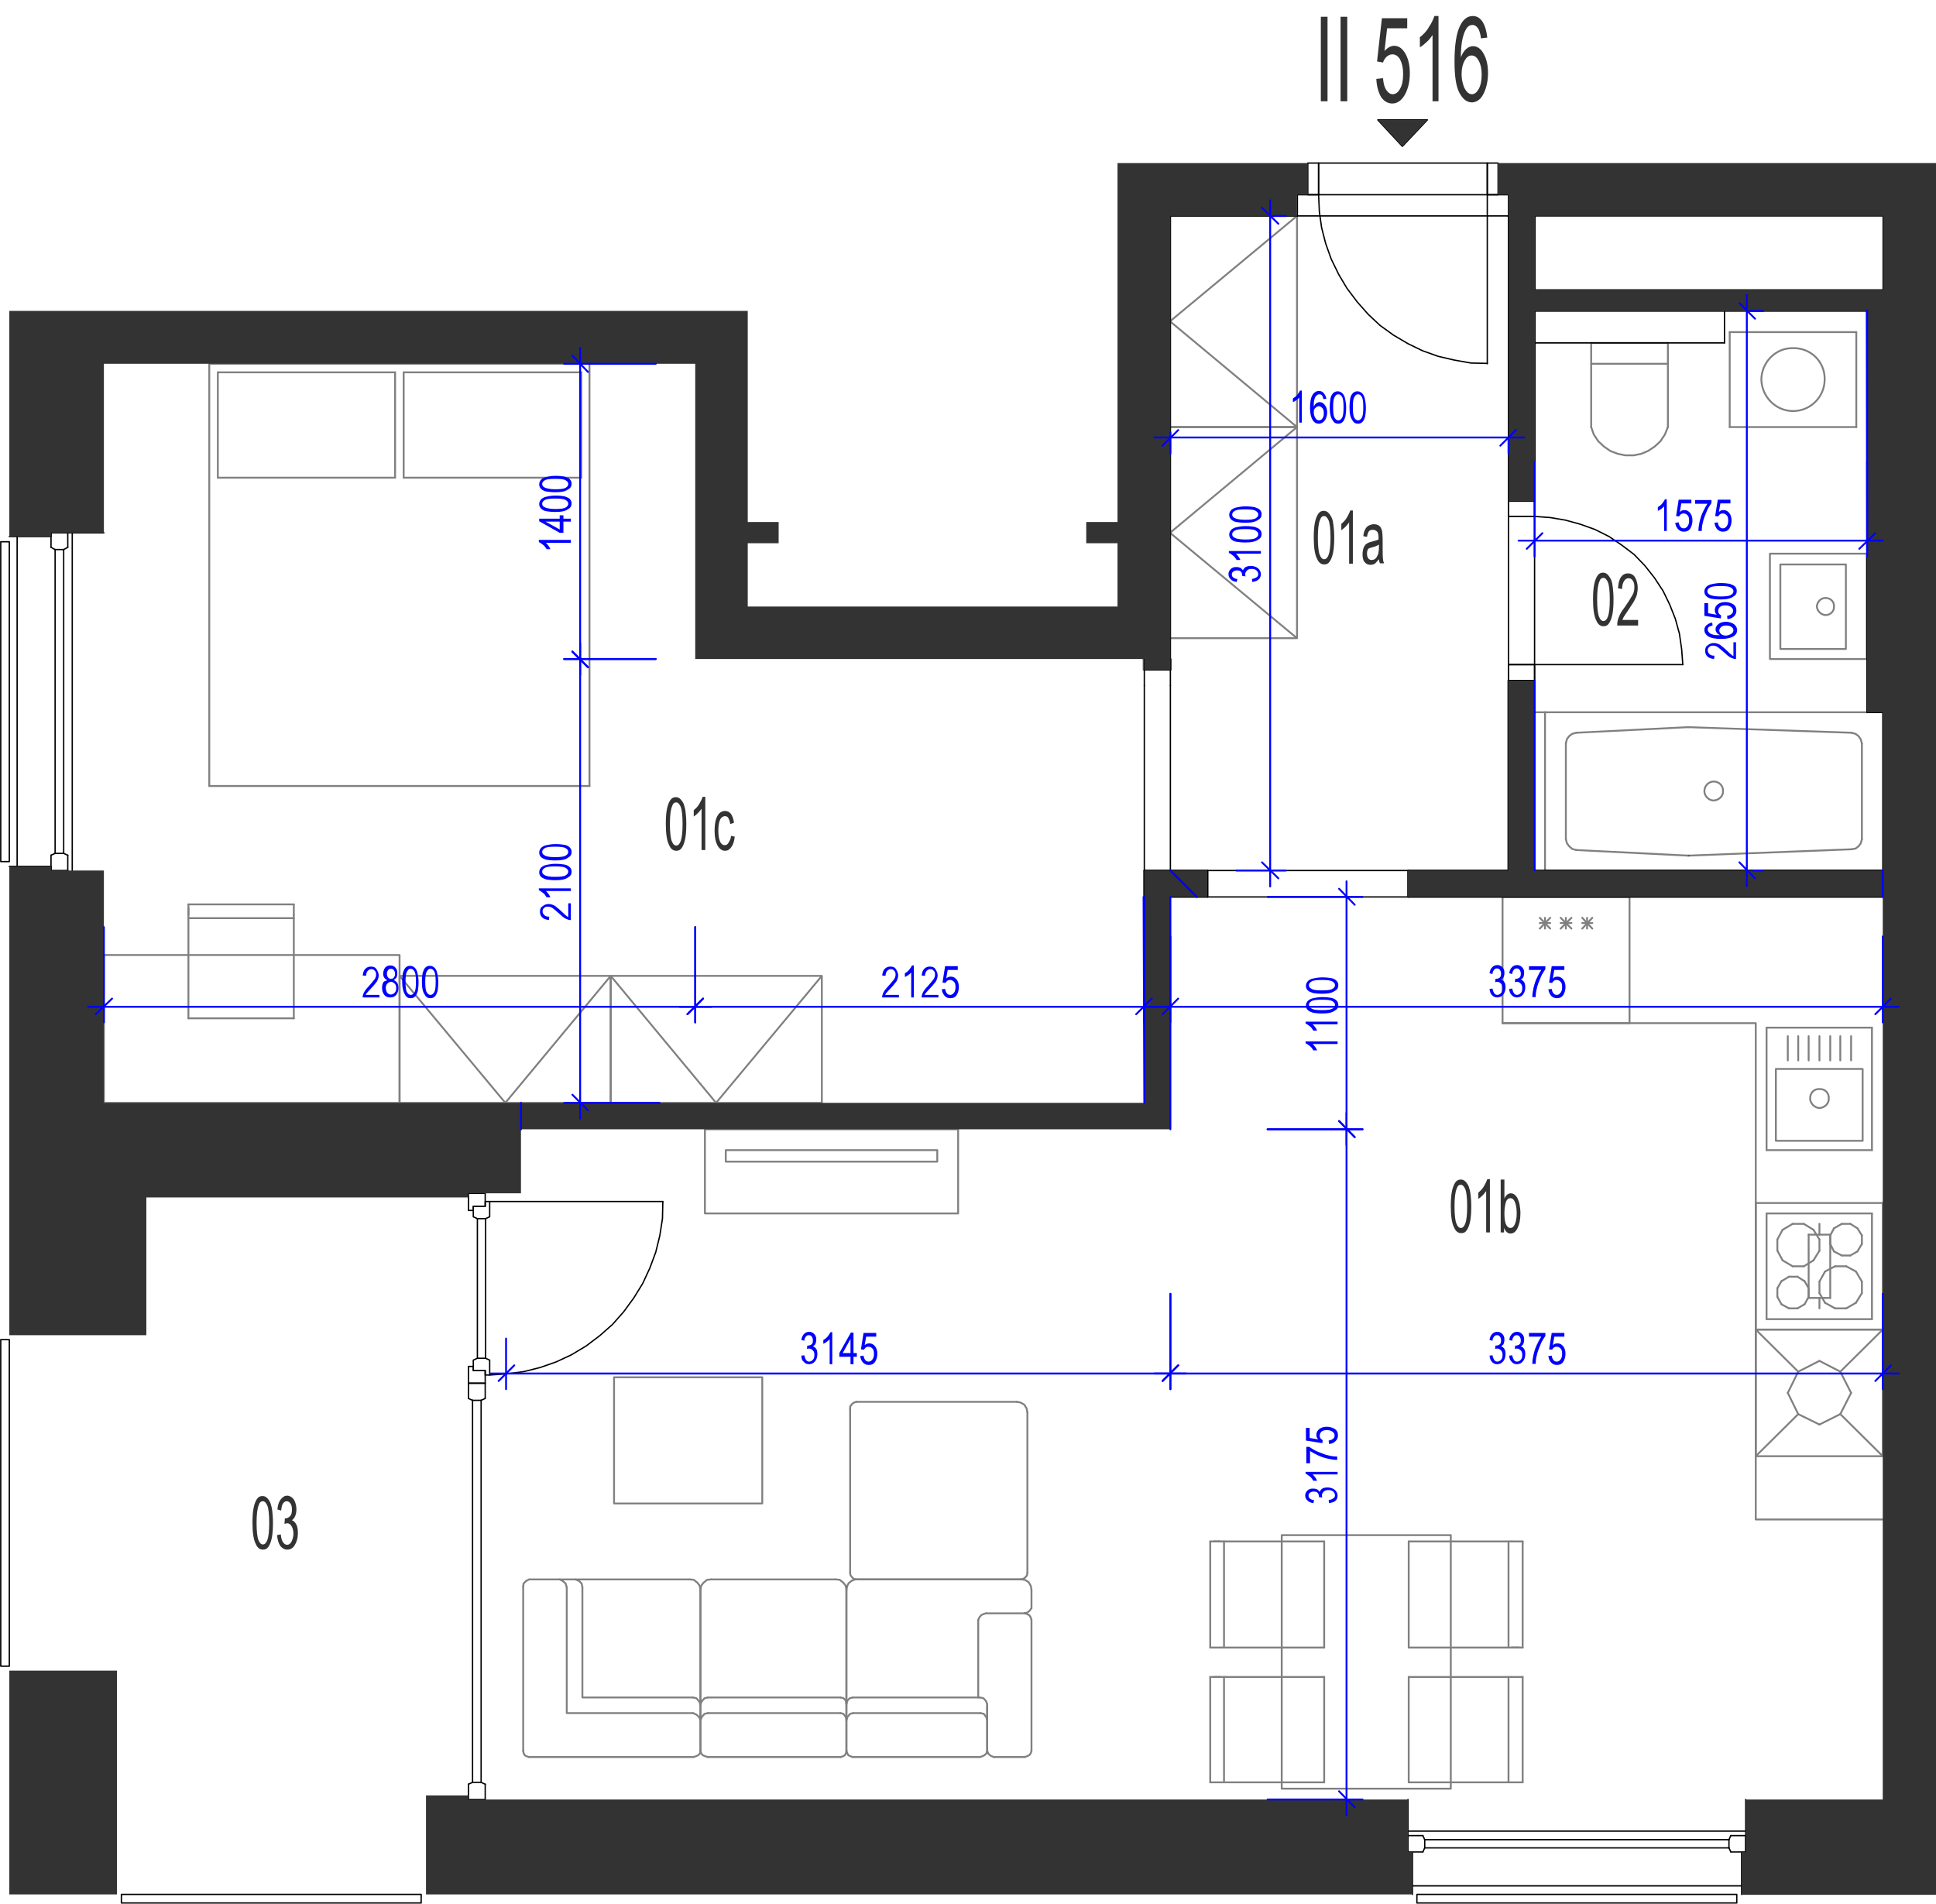 <?xml version="1.0" encoding="utf-8"?>
<!-- Generator: Adobe Illustrator 28.2.0, SVG Export Plug-In . SVG Version: 6.00 Build 0)  -->
<svg version="1.1" xmlns="http://www.w3.org/2000/svg" xmlns:xlink="http://www.w3.org/1999/xlink" x="0px" y="0px"
	 viewBox="0 0 519.9 511.3" style="enable-background:new 0 0 519.9 511.3;" xml:space="preserve">
<style type="text/css">
	.st0{fill:none;stroke:#808080;stroke-width:0.5;stroke-linecap:round;stroke-linejoin:round;stroke-miterlimit:10;}
	.st1{fill:none;stroke:#000000;stroke-width:0.36;stroke-linecap:round;stroke-linejoin:round;stroke-miterlimit:10;}
	.st2{fill-rule:evenodd;clip-rule:evenodd;fill:#333333;}
	.st3{fill:#333333;}
	.st4{fill:none;stroke:#0000FF;stroke-width:0.5;stroke-linecap:round;stroke-linejoin:round;stroke-miterlimit:10;}
	.st5{fill:#0000FF;}
</style>
<g id="vybeveni">
	<polyline class="st0" points="257.3,303.3 257.3,325.9 189.3,325.9 189.3,303.3 257.3,303.3 	"/>
	<polyline class="st0" points="251.7,308.9 251.7,312 194.9,312 194.9,308.9 251.7,308.9 	"/>
	<polyline class="st0" points="164,262.1 220.7,262.1 220.7,296.2 164,296.2 164,262.1 192.3,296.2 220.7,262.1 	"/>
	<polyline class="st0" points="107.3,262.1 164,262.1 164,296.2 107.3,296.2 107.3,262.1 135.7,296.2 164,262.1 	"/>
	<polyline class="st0" points="348.3,171.4 348.3,114.7 314.2,114.7 314.2,171.4 348.3,171.4 314.2,143.1 348.3,114.7 	"/>
	<polyline class="st0" points="348.3,114.7 348.3,58 314.2,58 314.2,114.7 348.3,114.7 314.2,86.3 348.3,58 	"/>
	<polyline class="st0" points="403.5,274.8 471.5,274.8 471.5,408.1 505.6,408.1 	"/>
	<line class="st0" x1="403.5" y1="274.8" x2="437.6" y2="274.8"/>
	<line class="st0" x1="437.6" y1="240.9" x2="403.5" y2="240.9"/>
	<line class="st0" x1="424.9" y1="249.4" x2="427.6" y2="246.5"/>
	<line class="st0" x1="427.6" y1="249.4" x2="424.9" y2="246.5"/>
	<line class="st0" x1="427.6" y1="247.9" x2="424.9" y2="247.9"/>
	<line class="st0" x1="437.6" y1="274.8" x2="437.6" y2="240.9"/>
	<line class="st0" x1="426.2" y1="249.4" x2="426.2" y2="246.5"/>
	<line class="st0" x1="403.5" y1="240.9" x2="403.5" y2="274.8"/>
	<line class="st0" x1="413.5" y1="249.4" x2="416.3" y2="246.5"/>
	<line class="st0" x1="416.3" y1="249.4" x2="413.5" y2="246.5"/>
	<line class="st0" x1="416.3" y1="247.9" x2="413.5" y2="247.9"/>
	<line class="st0" x1="419.1" y1="249.4" x2="422" y2="246.5"/>
	<line class="st0" x1="422" y1="249.4" x2="419.1" y2="246.5"/>
	<line class="st0" x1="422" y1="247.9" x2="419.1" y2="247.9"/>
	<line class="st0" x1="420.5" y1="249.4" x2="420.5" y2="246.5"/>
	<line class="st0" x1="414.9" y1="249.4" x2="414.9" y2="246.5"/>
	<line class="st0" x1="494.2" y1="368.4" x2="497.1" y2="374.1"/>
	<line class="st0" x1="488.6" y1="365.5" x2="494.2" y2="368.4"/>
	<line class="st0" x1="482.9" y1="368.4" x2="488.6" y2="365.5"/>
	<line class="st0" x1="480.1" y1="374.1" x2="482.9" y2="368.4"/>
	<line class="st0" x1="482.9" y1="379.8" x2="480.1" y2="374.1"/>
	<line class="st0" x1="488.6" y1="382.6" x2="482.9" y2="379.8"/>
	<line class="st0" x1="494.2" y1="379.8" x2="488.6" y2="382.6"/>
	<line class="st0" x1="497.1" y1="374.1" x2="494.2" y2="379.8"/>
	<line class="st0" x1="494.2" y1="368.4" x2="505.6" y2="357.1"/>
	<line class="st0" x1="471.5" y1="357.1" x2="482.9" y2="368.4"/>
	<line class="st0" x1="471.5" y1="391.1" x2="482.9" y2="379.8"/>
	<line class="st0" x1="505.6" y1="391.1" x2="494.2" y2="379.8"/>
	<line class="st0" x1="471.5" y1="357.1" x2="471.5" y2="391.1"/>
	<line class="st0" x1="505.6" y1="391.1" x2="471.5" y2="391.1"/>
	<line class="st0" x1="471.5" y1="357.1" x2="505.6" y2="357.1"/>
	<line class="st0" x1="505.6" y1="391.1" x2="505.6" y2="357.1"/>
	<line class="st0" x1="478.7" y1="338.5" x2="481.4" y2="340.1"/>
	<line class="st0" x1="484.4" y1="340.1" x2="487" y2="338.5"/>
	<line class="st0" x1="474.4" y1="325.9" x2="474.4" y2="354.3"/>
	<line class="st0" x1="502.7" y1="354.3" x2="502.7" y2="325.9"/>
	<line class="st0" x1="482.7" y1="351.4" x2="480.4" y2="351.4"/>
	<line class="st0" x1="480.4" y1="342.9" x2="482.7" y2="342.9"/>
	<line class="st0" x1="481.4" y1="340.1" x2="484.4" y2="340.1"/>
	<line class="st0" x1="502.7" y1="354.3" x2="474.4" y2="354.3"/>
	<line class="st0" x1="485.7" y1="348.3" x2="484.6" y2="350.3"/>
	<line class="st0" x1="490.1" y1="349.9" x2="488.6" y2="347.3"/>
	<line class="st0" x1="500" y1="347.3" x2="498.4" y2="349.9"/>
	<line class="st0" x1="492.8" y1="351.4" x2="490.1" y2="349.9"/>
	<line class="st0" x1="498.4" y1="349.9" x2="495.8" y2="351.4"/>
	<line class="st0" x1="495.8" y1="351.4" x2="492.8" y2="351.4"/>
	<line class="st0" x1="484.6" y1="350.3" x2="482.7" y2="351.4"/>
	<line class="st0" x1="498.4" y1="341.5" x2="500" y2="344.2"/>
	<line class="st0" x1="500" y1="344.2" x2="500" y2="347.3"/>
	<line class="st0" x1="484.6" y1="344.1" x2="485.7" y2="346"/>
	<line class="st0" x1="488.6" y1="347.3" x2="488.6" y2="344.2"/>
	<line class="st0" x1="485.7" y1="346" x2="485.7" y2="348.3"/>
	<line class="st0" x1="490.1" y1="341.5" x2="492.8" y2="340.1"/>
	<line class="st0" x1="492.8" y1="340.1" x2="495.8" y2="340.1"/>
	<line class="st0" x1="495.8" y1="340.1" x2="498.4" y2="341.5"/>
	<line class="st0" x1="488.6" y1="344.2" x2="490.1" y2="341.5"/>
	<line class="st0" x1="482.7" y1="342.9" x2="484.6" y2="344.1"/>
	<line class="st0" x1="478.4" y1="350.3" x2="477.3" y2="348.3"/>
	<line class="st0" x1="480.4" y1="351.4" x2="478.4" y2="350.3"/>
	<line class="st0" x1="477.3" y1="346" x2="478.4" y2="344.1"/>
	<line class="st0" x1="477.3" y1="348.3" x2="477.3" y2="346"/>
	<line class="st0" x1="478.4" y1="344.1" x2="480.4" y2="342.9"/>
	<line class="st0" x1="484.4" y1="328.7" x2="481.4" y2="328.7"/>
	<line class="st0" x1="502.7" y1="325.9" x2="474.4" y2="325.9"/>
	<line class="st0" x1="487" y1="330.3" x2="488.6" y2="332.9"/>
	<line class="st0" x1="498.8" y1="329.9" x2="500" y2="331.8"/>
	<line class="st0" x1="491.5" y1="331.8" x2="492.5" y2="329.9"/>
	<line class="st0" x1="500" y1="334.1" x2="498.8" y2="336.1"/>
	<line class="st0" x1="500" y1="334.1" x2="500" y2="331.8"/>
	<line class="st0" x1="488.6" y1="335.9" x2="488.6" y2="332.9"/>
	<line class="st0" x1="492.5" y1="336.1" x2="491.5" y2="334.1"/>
	<line class="st0" x1="494.6" y1="337.2" x2="496.9" y2="337.2"/>
	<line class="st0" x1="496.9" y1="337.2" x2="498.8" y2="336.1"/>
	<line class="st0" x1="492.5" y1="336.1" x2="494.6" y2="337.2"/>
	<line class="st0" x1="488.6" y1="335.9" x2="487" y2="338.5"/>
	<line class="st0" x1="491.5" y1="331.8" x2="491.5" y2="334.1"/>
	<line class="st0" x1="496.9" y1="328.7" x2="494.6" y2="328.7"/>
	<line class="st0" x1="498.8" y1="329.9" x2="496.9" y2="328.7"/>
	<line class="st0" x1="494.6" y1="328.7" x2="492.5" y2="329.9"/>
	<line class="st0" x1="487" y1="330.3" x2="484.4" y2="328.7"/>
	<line class="st0" x1="477.3" y1="332.9" x2="478.7" y2="330.3"/>
	<line class="st0" x1="477.3" y1="332.9" x2="477.3" y2="335.9"/>
	<line class="st0" x1="478.7" y1="338.5" x2="477.3" y2="335.9"/>
	<line class="st0" x1="481.4" y1="328.7" x2="478.7" y2="330.3"/>
	<line class="st0" x1="505.6" y1="233.8" x2="505.6" y2="240.9"/>
	<line class="st0" x1="412" y1="58" x2="404.9" y2="58"/>
	<line class="st0" x1="505.6" y1="77.9" x2="505.6" y2="191.3"/>
	<line class="st0" x1="412" y1="77.9" x2="412" y2="83.5"/>
	<line class="st0" x1="139.9" y1="303.3" x2="139.9" y2="296.2"/>
	<line class="st0" x1="423.3" y1="196.8" x2="453.3" y2="195.3"/>
	<line class="st0" x1="453.3" y1="229.8" x2="423.3" y2="228.3"/>
	<line class="st0" x1="453.5" y1="195.3" x2="453.3" y2="195.3"/>
	<line class="st0" x1="453.3" y1="229.8" x2="453.5" y2="229.8"/>
	<line class="st0" x1="414.9" y1="233.8" x2="414.9" y2="191.3"/>
	<line class="st0" x1="420.5" y1="225.4" x2="420.5" y2="199.6"/>
	<polyline class="st0" points="423.3,196.8 422.2,197.1 421.4,197.7 420.8,198.5 420.5,199.6 	"/>
	<polyline class="st0" points="420.5,225.4 420.8,226.5 421.4,227.3 422.2,228 423.3,228.3 	"/>
	<line class="st0" x1="414.9" y1="191.3" x2="505.6" y2="191.3"/>
	<line class="st0" x1="505.6" y1="233.8" x2="414.9" y2="233.8"/>
	<line class="st0" x1="453.5" y1="195.3" x2="497.2" y2="196.8"/>
	<line class="st0" x1="497.2" y1="228.1" x2="453.5" y2="229.8"/>
	<line class="st0" x1="500" y1="199.7" x2="500" y2="225.4"/>
	<line class="st0" x1="505.6" y1="191.3" x2="505.6" y2="233.8"/>
	<polyline class="st0" points="500,199.7 499.7,198.6 499.1,197.7 498.3,197.1 497.2,196.8 	"/>
	<polyline class="st0" points="497.2,228.1 498.3,227.9 499.1,227.3 499.7,226.5 500,225.4 	"/>
	<path class="st0" d="M457.7,212.5c0,1.3,1.2,2.5,2.5,2.5c1.4-0.1,2.6-1.2,2.5-2.5c0.1-1.5-1.1-2.6-2.5-2.6
		C458.9,209.9,457.7,211,457.7,212.5"/>
	<line class="st0" x1="414.9" y1="191.3" x2="412" y2="191.3"/>
	<polyline class="st0" points="275.9,422.4 275.8,423.1 275.3,423.7 274.7,424.1 274,424.2 	"/>
	<line class="st0" x1="274" y1="424.2" x2="230" y2="424.2"/>
	<polyline class="st0" points="230,424.2 229.3,424.1 228.8,423.6 228.4,423.1 228.3,422.4 	"/>
	<line class="st0" x1="228.3" y1="422.4" x2="228.3" y2="378.5"/>
	<polyline class="st0" points="228.3,378.5 228.3,377.8 228.7,377.2 229.3,376.7 230,376.5 	"/>
	<line class="st0" x1="230" y1="376.5" x2="273.1" y2="376.5"/>
	<polyline class="st0" points="273.1,376.5 274.1,376.7 275.1,377.3 275.7,378.3 275.9,379.3 	"/>
	<line class="st0" x1="275.9" y1="379.3" x2="275.9" y2="422.4"/>
	<polyline class="st0" points="154.5,424.2 155.5,424.6 156.2,425.3 156.4,426.3 	"/>
	<polyline class="st0" points="156.4,426.3 156.4,455.9 186.1,455.9 	"/>
	<polyline class="st0" points="186.1,455.9 187,456.1 187.7,456.9 188.1,457.7 	"/>
	<polyline class="st0" points="188.1,470.2 188,470.9 187.5,471.4 186.9,471.7 186.2,471.9 	"/>
	<line class="st0" x1="186.2" y1="471.9" x2="142.1" y2="471.9"/>
	<polyline class="st0" points="142.1,471.9 141.4,471.7 140.9,471.4 140.6,470.8 140.5,470.2 	"/>
	<line class="st0" x1="140.5" y1="470.2" x2="140.5" y2="426.1"/>
	<polyline class="st0" points="140.5,426.1 140.6,425.3 141.3,424.6 142.1,424.2 	"/>
	<line class="st0" x1="142.1" y1="424.2" x2="185.2" y2="424.2"/>
	<polyline class="st0" points="185.2,424.2 186.3,424.3 187.3,425.1 187.9,425.9 188.1,427 	"/>
	<line class="st0" x1="188.1" y1="427" x2="188.1" y2="470.2"/>
	<polyline class="st0" points="150.3,424.2 151.1,424.6 151.9,425.3 152.2,426.3 	"/>
	<polyline class="st0" points="152.2,426.3 152.2,460.1 186.1,460.1 	"/>
	<polyline class="st0" points="186.1,460.1 187,460.5 187.7,461.1 188.1,462 	"/>
	<polyline class="st0" points="227.3,457.6 227.1,456.7 226.5,456.1 225.7,455.9 	"/>
	<line class="st0" x1="225.7" y1="455.9" x2="190.1" y2="455.9"/>
	<polyline class="st0" points="190.1,455.9 189.2,456.1 188.5,456.9 188.1,457.7 	"/>
	<line class="st0" x1="188.1" y1="457.7" x2="188.1" y2="470.2"/>
	<polyline class="st0" points="188.1,470.2 188.3,470.9 188.7,471.4 189.4,471.7 190.1,471.9 	"/>
	<line class="st0" x1="190.1" y1="471.9" x2="225.7" y2="471.9"/>
	<polyline class="st0" points="225.7,471.9 226.4,471.7 226.9,471.4 227.2,470.8 227.3,470.2 	"/>
	<line class="st0" x1="227.3" y1="470.2" x2="227.3" y2="457.6"/>
	<line class="st0" x1="227.3" y1="457.7" x2="227.3" y2="427"/>
	<polyline class="st0" points="227.3,427 227.1,425.9 226.5,425.1 225.5,424.3 224.5,424.2 	"/>
	<line class="st0" x1="224.5" y1="424.2" x2="191" y2="424.2"/>
	<polyline class="st0" points="191,424.2 189.9,424.3 188.9,425.1 188.3,425.9 188.1,427 	"/>
	<line class="st0" x1="188.1" y1="427" x2="188.1" y2="457.7"/>
	<polyline class="st0" points="227.3,461.9 227.1,461.1 226.5,460.3 225.7,460.1 	"/>
	<line class="st0" x1="225.7" y1="460.1" x2="190.1" y2="460.1"/>
	<polyline class="st0" points="190.1,460.1 189.2,460.3 188.5,461.1 188.1,462 	"/>
	<line class="st0" x1="265.1" y1="458.2" x2="265.1" y2="469.9"/>
	<polyline class="st0" points="227.3,457.6 227.6,456.7 228.2,456.1 229,455.9 	"/>
	<line class="st0" x1="229" y1="455.9" x2="263.1" y2="455.9"/>
	<polyline class="st0" points="263.1,455.9 264.1,456.1 264.8,456.9 265.1,457.7 	"/>
	<line class="st0" x1="265.1" y1="457.7" x2="265.1" y2="470.2"/>
	<polyline class="st0" points="265.1,470.2 264.9,470.9 264.4,471.4 263.8,471.7 263.1,471.9 	"/>
	<line class="st0" x1="263.1" y1="471.9" x2="229" y2="471.9"/>
	<polyline class="st0" points="229,471.9 228.4,471.7 227.8,471.4 227.5,470.8 227.3,470.2 	"/>
	<line class="st0" x1="227.3" y1="470.2" x2="227.3" y2="427.1"/>
	<polyline class="st0" points="227.3,427.1 227.5,426 227.9,425.2 228.8,424.5 229.7,424.2 	"/>
	<line class="st0" x1="229.7" y1="424.2" x2="274.1" y2="424.2"/>
	<polyline class="st0" points="274.1,424.2 275.2,424.3 276.2,424.9 276.8,425.9 277,427 	"/>
	<line class="st0" x1="277" y1="427" x2="277" y2="431.9"/>
	<polyline class="st0" points="277,431.9 276.5,432.6 275.9,433.1 275.1,433.3 	"/>
	<line class="st0" x1="262.7" y1="455.9" x2="262.7" y2="435.1"/>
	<polyline class="st0" points="262.7,435.1 263,434.4 263.5,433.8 264.1,433.5 264.8,433.3 	"/>
	<line class="st0" x1="264.8" y1="433.3" x2="275.1" y2="433.3"/>
	<polyline class="st0" points="275.1,433.3 275.8,433.5 276.4,433.8 276.8,434.4 277,435.1 	"/>
	<line class="st0" x1="277" y1="435.1" x2="277" y2="470.2"/>
	<polyline class="st0" points="277,470.2 276.8,470.9 276.4,471.4 275.8,471.7 275.1,471.9 	"/>
	<line class="st0" x1="275.1" y1="471.9" x2="266.9" y2="471.9"/>
	<polyline class="st0" points="266.9,471.9 266.1,471.6 265.4,471 265.1,470.2 	"/>
	<polyline class="st0" points="265.1,461.9 264.8,461.1 264.2,460.3 263.3,460.1 	"/>
	<line class="st0" x1="263.3" y1="460.1" x2="229.1" y2="460.1"/>
	<polyline class="st0" points="229.1,460.1 228.3,460.3 227.6,461.1 227.3,462 	"/>
	<polyline class="st0" points="204.7,403.8 204.7,369.9 164.9,369.9 164.9,403.8 204.7,403.8 	"/>
	<line class="st0" x1="447.9" y1="92.1" x2="427.3" y2="92.1"/>
	<line class="st0" x1="427.3" y1="92.1" x2="427.3" y2="114.7"/>
	<polyline class="st0" points="427.3,114.7 428,116.7 429.2,118.5 430.7,119.9 432.4,121.1 434.5,121.9 436.5,122.3 438.7,122.3 
		440.7,121.9 442.6,121.1 444.4,119.9 445.9,118.5 447.1,116.7 447.9,114.7 	"/>
	<line class="st0" x1="447.9" y1="114.7" x2="447.9" y2="92.1"/>
	<line class="st0" x1="427.3" y1="97.7" x2="447.9" y2="97.7"/>
	<line class="st0" x1="474.4" y1="308.9" x2="502.7" y2="308.9"/>
	<line class="st0" x1="502.7" y1="308.9" x2="502.7" y2="276"/>
	<line class="st0" x1="502.7" y1="276" x2="474.4" y2="276"/>
	<line class="st0" x1="474.4" y1="276" x2="474.4" y2="308.9"/>
	<path class="st0" d="M486.1,295c0,1.4,1.2,2.5,2.5,2.6c1.5-0.1,2.6-1.3,2.5-2.6c0.1-1.4-1-2.6-2.5-2.5
		C487.2,292.4,486.1,293.5,486.1,295"/>
	<polyline class="st0" points="500.2,306.4 500.2,287.1 476.9,287.1 476.9,306.4 500.2,306.4 	"/>
	<line class="st0" x1="491.5" y1="284.8" x2="491.5" y2="278.3"/>
	<line class="st0" x1="488.6" y1="284.8" x2="488.6" y2="278.3"/>
	<line class="st0" x1="494.2" y1="284.8" x2="494.2" y2="278.3"/>
	<line class="st0" x1="497.1" y1="284.8" x2="497.1" y2="278.3"/>
	<line class="st0" x1="485.7" y1="284.8" x2="485.7" y2="278.3"/>
	<line class="st0" x1="482.9" y1="284.8" x2="482.9" y2="278.3"/>
	<line class="st0" x1="480.1" y1="284.8" x2="480.1" y2="278.3"/>
	<line class="st0" x1="355.6" y1="450.4" x2="355.6" y2="478.7"/>
	<line class="st0" x1="328.7" y1="450.4" x2="328.7" y2="478.7"/>
	<line class="st0" x1="325" y1="478.7" x2="325" y2="450.4"/>
	<line class="st0" x1="355.6" y1="414" x2="328.7" y2="414"/>
	<line class="st0" x1="327.8" y1="442.5" x2="355.6" y2="442.5"/>
	<line class="st0" x1="355.6" y1="450.4" x2="328.7" y2="450.4"/>
	<line class="st0" x1="328.7" y1="450.4" x2="326" y2="450.4"/>
	<line class="st0" x1="325" y1="450.4" x2="327.8" y2="450.4"/>
	<line class="st0" x1="328.7" y1="414" x2="328.7" y2="442.5"/>
	<line class="st0" x1="325" y1="442.5" x2="325" y2="414"/>
	<line class="st0" x1="325" y1="442.5" x2="327.8" y2="442.5"/>
	<line class="st0" x1="328.7" y1="414" x2="326" y2="414"/>
	<line class="st0" x1="325" y1="414" x2="327.8" y2="414"/>
	<line class="st0" x1="355.6" y1="414" x2="355.6" y2="442.5"/>
	<line class="st0" x1="378.3" y1="478.7" x2="378.3" y2="450.4"/>
	<line class="st0" x1="405.1" y1="478.7" x2="405.1" y2="450.4"/>
	<line class="st0" x1="408.9" y1="450.4" x2="408.9" y2="478.7"/>
	<line class="st0" x1="406" y1="450.4" x2="378.3" y2="450.4"/>
	<line class="st0" x1="378.3" y1="442.5" x2="405.1" y2="442.5"/>
	<line class="st0" x1="406" y1="414" x2="378.3" y2="414"/>
	<line class="st0" x1="378.3" y1="442.5" x2="378.3" y2="414"/>
	<line class="st0" x1="408.9" y1="450.4" x2="406" y2="450.4"/>
	<line class="st0" x1="405.1" y1="442.5" x2="405.1" y2="414"/>
	<line class="st0" x1="408.9" y1="414" x2="408.9" y2="442.5"/>
	<line class="st0" x1="408.9" y1="442.5" x2="406" y2="442.5"/>
	<line class="st0" x1="405.1" y1="442.5" x2="407.9" y2="442.5"/>
	<line class="st0" x1="408.9" y1="414" x2="406" y2="414"/>
	<polyline class="st0" points="344.2,480.4 344.2,412.3 389.6,412.3 389.6,480.4 344.2,480.4 	"/>
	<line class="st0" x1="325" y1="478.7" x2="355.6" y2="478.7"/>
	<line class="st0" x1="378.3" y1="478.7" x2="408.9" y2="478.7"/>
	<line class="st0" x1="158.3" y1="211.1" x2="56.2" y2="211.1"/>
	<line class="st0" x1="56.2" y1="97.7" x2="158.3" y2="97.7"/>
	<line class="st0" x1="58.5" y1="100" x2="106.1" y2="100"/>
	<line class="st0" x1="58.5" y1="128.3" x2="106.1" y2="128.3"/>
	<line class="st0" x1="56.2" y1="211.1" x2="56.2" y2="97.7"/>
	<line class="st0" x1="58.5" y1="128.3" x2="58.5" y2="100"/>
	<line class="st0" x1="158.3" y1="97.7" x2="158.3" y2="211.1"/>
	<line class="st0" x1="106.1" y1="100" x2="106.1" y2="128.3"/>
	<line class="st0" x1="108.4" y1="100" x2="108.4" y2="128.3"/>
	<line class="st0" x1="108.4" y1="128.3" x2="156.1" y2="128.3"/>
	<line class="st0" x1="108.4" y1="100" x2="156.1" y2="100"/>
	<line class="st0" x1="156.1" y1="128.3" x2="156.1" y2="100"/>
	<polyline class="st0" points="27.9,296.2 107.3,296.2 107.3,256.5 27.9,256.5 27.9,296.2 	"/>
	<line class="st0" x1="50.6" y1="273.5" x2="78.9" y2="273.5"/>
	<line class="st0" x1="50.6" y1="246.6" x2="78.9" y2="246.6"/>
	<line class="st0" x1="78.9" y1="242.9" x2="50.6" y2="242.9"/>
	<line class="st0" x1="50.6" y1="273.5" x2="50.6" y2="246.6"/>
	<line class="st0" x1="50.6" y1="242.9" x2="50.6" y2="245.7"/>
	<line class="st0" x1="50.6" y1="246.6" x2="50.6" y2="243.9"/>
	<line class="st0" x1="78.9" y1="245.7" x2="78.9" y2="273.5"/>
	<line class="st0" x1="78.9" y1="242.9" x2="78.9" y2="245.7"/>
	<line class="st0" x1="471.5" y1="357.1" x2="471.5" y2="323.1"/>
	<line class="st0" x1="505.6" y1="323.1" x2="505.6" y2="357.1"/>
	<line class="st0" x1="488.6" y1="328.7" x2="488.6" y2="331.6"/>
	<line class="st0" x1="471.5" y1="323.1" x2="505.6" y2="323.1"/>
	<line class="st0" x1="505.6" y1="357.1" x2="471.5" y2="357.1"/>
	<line class="st0" x1="485.7" y1="348.6" x2="491.5" y2="348.6"/>
	<line class="st0" x1="491.5" y1="331.6" x2="485.7" y2="331.6"/>
	<line class="st0" x1="491.5" y1="348.6" x2="491.5" y2="331.6"/>
	<line class="st0" x1="488.6" y1="351.4" x2="488.6" y2="348.6"/>
	<line class="st0" x1="485.7" y1="331.6" x2="485.7" y2="348.6"/>
	<polyline class="st0" points="475.3,148.7 475.3,177 501.3,177 501.3,148.7 475.3,148.7 	"/>
	<polyline class="st0" points="478.1,151.6 478.1,174.3 495.7,174.3 495.7,151.6 478.1,151.6 	"/>
	<path class="st0" d="M487.9,162.9c0.1,1.2,1.1,2.2,2.3,2.3c1.4,0,2.4-1.1,2.3-2.3c0.1-1.3-0.9-2.3-2.3-2.3
		C489,160.6,488,161.6,487.9,162.9"/>
	<line class="st0" x1="307.1" y1="177" x2="314.2" y2="177"/>
	<line class="st0" x1="307.1" y1="179.9" x2="307.1" y2="177"/>
	<line class="st0" x1="314.2" y1="179.9" x2="314.2" y2="177"/>
	<line class="st0" x1="464.5" y1="89.2" x2="498.5" y2="89.2"/>
	<line class="st0" x1="498.5" y1="114.7" x2="464.5" y2="114.7"/>
	<line class="st0" x1="464.5" y1="114.7" x2="464.5" y2="89.2"/>
	<line class="st0" x1="498.5" y1="89.2" x2="498.5" y2="114.7"/>
	<path class="st0" d="M473,101.9c0.1-4.7,3.9-8.5,8.5-8.4c4.8-0.1,8.6,3.7,8.5,8.4c0,4.7-3.8,8.5-8.5,8.5
		C476.9,110.4,473.1,106.6,473,101.9"/>
</g>
<g id="vykres">
	<line class="st1" x1="27.9" y1="143.1" x2="13.7" y2="143.1"/>
	<line class="st1" x1="4.6" y1="144.1" x2="4.6" y2="232.7"/>
	<line class="st1" x1="19.4" y1="143.1" x2="19.4" y2="233.8"/>
	<line class="st1" x1="13.7" y1="229.7" x2="13.7" y2="233.8"/>
	<line class="st1" x1="13.7" y1="233.8" x2="18.2" y2="233.8"/>
	<line class="st1" x1="18.2" y1="233.8" x2="18.2" y2="229.7"/>
	<line class="st1" x1="18.2" y1="229.7" x2="17.1" y2="229.2"/>
	<line class="st1" x1="17.1" y1="229.2" x2="14.8" y2="229.2"/>
	<line class="st1" x1="14.8" y1="229.2" x2="13.7" y2="229.7"/>
	<line class="st1" x1="17.1" y1="229.2" x2="17.1" y2="147.6"/>
	<line class="st1" x1="14.8" y1="229.2" x2="14.8" y2="147.6"/>
	<line class="st1" x1="13.7" y1="147" x2="13.7" y2="143.1"/>
	<line class="st1" x1="13.7" y1="143.1" x2="18.2" y2="143.1"/>
	<line class="st1" x1="18.2" y1="143.1" x2="18.2" y2="147"/>
	<line class="st1" x1="18.2" y1="147" x2="17.1" y2="147.6"/>
	<line class="st1" x1="17.1" y1="147.6" x2="14.8" y2="147.6"/>
	<line class="st1" x1="14.8" y1="147.6" x2="13.7" y2="147"/>
	<polyline class="st1" points="2.5,144.1 13.7,144.1 13.7,143.1 	"/>
	<polyline class="st1" points="2.5,232.7 13.7,232.7 13.7,233.8 	"/>
	<line class="st1" x1="468.8" y1="483.3" x2="468.8" y2="497.4"/>
	<line class="st1" x1="378.1" y1="483.3" x2="378.1" y2="497.4"/>
	<line class="st1" x1="378.1" y1="491.8" x2="468.8" y2="491.8"/>
	<line class="st1" x1="379.3" y1="506.5" x2="467.7" y2="506.5"/>
	<line class="st1" x1="382.1" y1="493" x2="378.1" y2="493"/>
	<line class="st1" x1="378.1" y1="493" x2="378.1" y2="497.4"/>
	<line class="st1" x1="378.1" y1="497.4" x2="382.1" y2="497.4"/>
	<line class="st1" x1="382.1" y1="497.4" x2="382.6" y2="496.3"/>
	<line class="st1" x1="382.6" y1="496.3" x2="382.6" y2="494.1"/>
	<line class="st1" x1="382.6" y1="494.1" x2="382.1" y2="493"/>
	<line class="st1" x1="382.6" y1="496.3" x2="464.3" y2="496.3"/>
	<line class="st1" x1="382.6" y1="494.1" x2="464.3" y2="494.1"/>
	<line class="st1" x1="464.8" y1="493" x2="468.8" y2="493"/>
	<line class="st1" x1="468.8" y1="493" x2="468.8" y2="497.4"/>
	<line class="st1" x1="468.8" y1="497.4" x2="464.8" y2="497.4"/>
	<line class="st1" x1="464.8" y1="497.4" x2="464.3" y2="496.3"/>
	<line class="st1" x1="464.3" y1="496.3" x2="464.3" y2="494.1"/>
	<line class="st1" x1="464.3" y1="494.1" x2="464.8" y2="493"/>
	<polyline class="st1" points="379.3,508.8 379.3,497.4 378.1,497.4 	"/>
	<polyline class="st1" points="467.7,508.8 467.7,497.4 468.8,497.4 	"/>
	<polyline class="st1" points="380.5,508.8 466.4,508.8 466.4,511.1 380.5,511.1 380.5,508.8 	"/>
	<polyline class="st1" points="32.6,508.8 113.1,508.8 113.1,511.1 32.6,511.1 32.6,508.8 	"/>
	<polyline class="st1" points="0.2,231.4 0.2,145.5 2.5,145.5 2.5,231.4 0.2,231.4 	"/>
	<polyline class="st1" points="0.2,447.5 0.2,359.8 2.5,359.8 2.5,447.5 0.2,447.5 	"/>
	<polyline class="st1" points="370,32.2 383.3,32.2 376.6,39.3 370,32.2 	"/>
	<line class="st1" x1="314.3" y1="58" x2="314.3" y2="184.1"/>
	<line class="st1" x1="314.3" y1="58" x2="348.4" y2="58"/>
	<line class="st1" x1="505.7" y1="233.8" x2="505.7" y2="191.3"/>
	<line class="st1" x1="505.7" y1="77.9" x2="505.7" y2="58"/>
	<line class="st1" x1="412.1" y1="58" x2="505.7" y2="58"/>
	<line class="st1" x1="324.3" y1="240.9" x2="307.3" y2="240.9"/>
	<line class="st1" x1="324.3" y1="233.8" x2="314.3" y2="233.8"/>
	<line class="st1" x1="505.7" y1="233.8" x2="412.1" y2="233.8"/>
	<line class="st1" x1="405.1" y1="233.8" x2="405.1" y2="178.5"/>
	<line class="st1" x1="412.1" y1="233.8" x2="412.1" y2="178.8"/>
	<line class="st1" x1="378.2" y1="233.8" x2="378.2" y2="240.9"/>
	<line class="st1" x1="324.3" y1="233.8" x2="324.3" y2="240.9"/>
	<line class="st1" x1="505.7" y1="240.9" x2="378.2" y2="240.9"/>
	<line class="st1" x1="405.1" y1="233.8" x2="378.2" y2="233.8"/>
	<polyline class="st1" points="451.9,178.5 451.6,174.4 451,170.2 449.9,166.2 448.4,162.4 446.6,158.7 444.3,155.2 441.7,151.9 
		438.8,148.9 435.5,146.4 432.1,144.1 428.3,142.2 424.4,140.8 420.4,139.7 416.3,139 412.1,138.7 	"/>
	<line class="st1" x1="412.1" y1="138.7" x2="412.1" y2="178.5"/>
	<line class="st1" x1="405.1" y1="178.5" x2="405.1" y2="138.7"/>
	<line class="st1" x1="412.1" y1="178.5" x2="405.1" y2="178.5"/>
	<line class="st1" x1="505.7" y1="77.9" x2="412.1" y2="77.9"/>
	<line class="st1" x1="501.4" y1="83.5" x2="412.1" y2="83.5"/>
	<line class="st1" x1="412.1" y1="77.9" x2="412.1" y2="58"/>
	<line class="st1" x1="412.1" y1="138.7" x2="405.1" y2="138.7"/>
	<line class="st1" x1="405.1" y1="138.7" x2="405.1" y2="52.3"/>
	<line class="st1" x1="412.1" y1="138.7" x2="412.1" y2="83.5"/>
	<line class="st1" x1="412.1" y1="178.5" x2="451.9" y2="178.5"/>
	<line class="st1" x1="399.4" y1="52.3" x2="399.4" y2="97.7"/>
	<polyline class="st1" points="354.1,52.2 354.3,56.8 354.9,61.1 356,65.4 357.5,69.6 359.5,73.7 361.7,77.4 364.4,81 367.4,84.4 
		370.6,87.4 374.2,90 378.1,92.3 382,94.2 386.2,95.7 390.5,96.7 395,97.5 399.4,97.6 	"/>
	<line class="st1" x1="405.1" y1="52.3" x2="399.4" y2="52.3"/>
	<line class="st1" x1="354.1" y1="52.3" x2="348.4" y2="52.3"/>
	<line class="st1" x1="399.4" y1="52.3" x2="399.4" y2="43.8"/>
	<line class="st1" x1="354.1" y1="52.3" x2="354.1" y2="43.8"/>
	<line class="st1" x1="348.4" y1="52.3" x2="348.4" y2="58"/>
	<line class="st1" x1="399.4" y1="43.8" x2="354.1" y2="43.8"/>
	<line class="st1" x1="399.4" y1="52.3" x2="354.1" y2="52.3"/>
	<line class="st1" x1="348.4" y1="58" x2="405.1" y2="58"/>
	<polyline class="st1" points="351.2,52.3 354.1,52.3 354.1,43.8 351.2,43.8 351.2,52.3 	"/>
	<polyline class="st1" points="399.4,52.3 402.3,52.3 402.3,43.8 399.4,43.8 399.4,52.3 	"/>
	<polyline class="st1" points="405.1,138.7 412.1,138.7 412.1,134.5 405.1,134.5 405.1,138.7 	"/>
	<polyline class="st1" points="405.1,182.8 412.1,182.8 412.1,178.5 405.1,178.5 405.1,182.8 	"/>
	<line class="st1" x1="412.1" y1="83.5" x2="412.1" y2="92.1"/>
	<line class="st1" x1="412.1" y1="92.1" x2="463.1" y2="92.1"/>
	<line class="st1" x1="463.1" y1="92.1" x2="463.1" y2="83.5"/>
	<line class="st1" x1="501.4" y1="83.5" x2="501.4" y2="191.3"/>
	<line class="st1" x1="501.4" y1="191.3" x2="505.7" y2="191.3"/>
	<polygon class="st1" points="505.7,191.3 505.6,83.4 501.4,83.4 501.4,147.9 501.4,162.9 501.4,178 501.4,191.3 	"/>
	<line class="st1" x1="378.2" y1="240.9" x2="324.3" y2="240.9"/>
	<line class="st1" x1="324.3" y1="233.8" x2="378.2" y2="233.8"/>
	<rect x="405.1" y="58" class="st1" width="7.1" height="76.6"/>
	<polyline class="st1" points="127.1,326.8 127.1,324 130.3,324 130.3,322.7 131.5,322.7 131.5,326.8 130.4,327.3 128.2,327.3 
		127.1,326.8 	"/>
	<polyline class="st1" points="130.3,320.5 130.3,324 127.1,324 127.1,325.1 125.8,325.1 125.8,320.5 130.3,320.5 	"/>
	<polyline class="st1" points="127.1,365.3 127.1,368.1 130.3,368.1 130.3,369.3 131.5,369.3 131.5,365.3 130.4,364.8 128.2,364.8 
		127.1,365.3 	"/>
	<polyline class="st1" points="130.3,371.5 130.3,368.1 127.1,368.1 127.1,367 125.8,367 125.8,371.5 130.3,371.5 	"/>
	<line class="st1" x1="130.4" y1="327.3" x2="130.4" y2="364.8"/>
	<line class="st1" x1="128.2" y1="327.3" x2="128.2" y2="364.8"/>
	<line class="st1" x1="131.5" y1="322.7" x2="178" y2="322.7"/>
	<polyline class="st1" points="131.5,369.3 136,369 140.6,368.4 145,367.3 149.3,365.8 153.4,363.9 157.4,361.5 161.1,358.7 
		164.5,355.7 167.5,352.3 170.2,348.6 172.6,344.7 174.5,340.6 176.1,336.3 177.2,331.8 177.9,327.3 178,322.7 	"/>
	<line class="st1" x1="125.8" y1="479.2" x2="125.8" y2="483.3"/>
	<line class="st1" x1="125.8" y1="483.3" x2="130.3" y2="483.3"/>
	<line class="st1" x1="130.3" y1="483.3" x2="130.3" y2="479.2"/>
	<line class="st1" x1="130.3" y1="479.2" x2="129.2" y2="478.7"/>
	<line class="st1" x1="129.2" y1="478.7" x2="126.9" y2="478.7"/>
	<line class="st1" x1="126.9" y1="478.7" x2="125.8" y2="479.2"/>
	<line class="st1" x1="129.2" y1="478.7" x2="129.2" y2="376.1"/>
	<line class="st1" x1="126.9" y1="478.7" x2="126.9" y2="376.1"/>
	<line class="st1" x1="125.8" y1="375.6" x2="125.8" y2="371.5"/>
	<line class="st1" x1="125.8" y1="371.5" x2="130.3" y2="371.5"/>
	<line class="st1" x1="130.3" y1="371.5" x2="130.3" y2="375.6"/>
	<line class="st1" x1="130.3" y1="375.6" x2="129.2" y2="376.1"/>
	<line class="st1" x1="129.2" y1="376.1" x2="126.9" y2="376.1"/>
	<line class="st1" x1="126.9" y1="376.1" x2="125.8" y2="375.6"/>
	<path class="st1" d="M321.4,240.9L321.4,240.9h2.9v-7.1h-10h-7.1v7.1H321.4z M505.7,240.9v-7.1h-93.6v-51h-7.1v51h-26.9v7.1H505.7"
		/>
	<line class="st1" x1="314.3" y1="184.1" x2="314.3" y2="233.8"/>
	<line class="st1" x1="307.3" y1="233.8" x2="307.3" y2="184.1"/>
	<line class="st1" x1="314.3" y1="233.8" x2="307.3" y2="233.8"/>
	<line class="st1" x1="314.3" y1="179.9" x2="307.3" y2="179.9"/>
	<line class="st1" x1="125.8" y1="320.5" x2="125.8" y2="310.3"/>
	<rect x="307.3" y="177" class="st1" width="7.1" height="2.9"/>
	<polygon class="st1" points="412.1,83.5 429.3,83.5 443.2,83.5 505.7,83.5 505.7,77.9 412.1,77.9 412.1,89.2 	"/>
	<line class="st1" x1="307.3" y1="177" x2="307.3" y2="184.1"/>
</g>
<g id="vyplne">
	<g>
		<path class="st2" d="M519.9,43.8h-14.3H405.1h-2.9v8.5h2.9V58v76.6h7.1v-51h17h14h58.1l0.1,64.3v43.4h4.2v42.5h-93.5v-51h-7.1v51
			h-27v7.1h27h7.1h93.5v242.4h-36.8v14.2h-1.1v11.4h52.2v-1.9v-23.6V206.8l0,0v-6.2v-0.8l0,0V83.5l0,0v-1.2v-4.6l0,0l0,0V58V43.8z
			 M505.6,77.8h-62.4h-14h-17V58h93.5V77.8z"/>
		<polygon class="st2" points="125.7,320.5 139.9,320.5 139.9,303.3 307.3,303.3 314.3,303.3 314.3,240.9 321.4,240.9 324.2,240.9 
			324.2,233.8 321.4,233.8 314.3,233.8 307.3,233.8 307.3,240.9 307.1,240.9 307.3,296.2 139.9,296.2 125.7,296.2 39.3,296.2 
			27.9,296.2 27.9,233.8 13.7,233.8 13.7,232.7 2.5,232.7 2.5,358.6 13.7,358.6 27.9,358.6 39.3,358.6 39.3,321.6 125.7,321.6 		"/>
		<polygon class="st2" points="453.3,229.8 453.3,229.9 453.4,229.9 453.5,229.9 453.7,229.9 453.8,229.8 453.7,229.7 453.5,229.7 
			453.4,229.7 453.3,229.7 		"/>
		<rect x="2.5" y="448.7" class="st2" width="28.9" height="60.1"/>
		<polygon class="st2" points="378.1,483.3 125.7,483.3 125.7,482.2 114.4,482.2 114.4,508.8 125.7,508.8 379.3,508.8 379.3,497.4 
			378.1,497.4 		"/>
		<polygon class="st2" points="13.7,143.1 27.9,143.1 27.9,97.7 186.7,97.7 186.7,177 200.8,177 300.1,177 305.8,177 307.3,177 
			307.3,179.9 314.3,179.9 314.3,177 314.3,58 348.3,58 348.3,52.3 351.2,52.3 351.2,43.8 348.3,43.8 314.3,43.8 300.9,43.8 
			300.1,43.8 300.1,140.2 295.9,140.2 291.7,140.2 291.7,145.6 291.7,145.9 295.9,145.9 300.1,145.9 300.1,162.9 200.8,162.9 
			200.8,145.9 209.1,145.9 209.1,140.7 209.1,140.2 200.8,140.2 200.8,83.5 199.7,83.5 193.7,83.5 27.9,83.5 2.5,83.5 2.5,144.1 
			13.7,144.1 		"/>
		<polygon class="st2" points="383.3,32.2 376.6,32.2 370,32.2 376.6,39.3 		"/>
	</g>
</g>
<g id="popisky_bytu">
	<g>
		<path class="st3" d="M354.7,27.2V4.5h1.8v22.7H354.7z"/>
		<path class="st3" d="M360,27.2V4.5h1.8v22.7H360z"/>
		<path class="st3" d="M369.6,21.2l1.8-0.2c0.1,1.4,0.4,2.5,0.9,3.2c0.5,0.7,1,1.1,1.7,1.1c0.8,0,1.5-0.5,2-1.5c0.6-1,0.8-2.4,0.8-4
			c0-1.6-0.3-2.8-0.8-3.8c-0.5-0.9-1.2-1.4-2.1-1.4c-0.5,0-1,0.2-1.5,0.6c-0.4,0.4-0.8,0.9-1,1.6l-1.6-0.3l1.3-11.6h6.8v2.7h-5.4
			l-0.7,6.1c0.8-0.9,1.7-1.4,2.6-1.4c1.2,0,2.2,0.7,3,2.1c0.8,1.4,1.2,3.1,1.2,5.3c0,2.1-0.4,3.8-1.1,5.3c-0.9,1.8-2.1,2.8-3.6,2.8
			c-1.2,0-2.2-0.6-3-1.7C370.1,24.7,369.7,23.1,369.6,21.2z"/>
		<path class="st3" d="M386.4,27.2h-1.7V9.4c-0.4,0.6-0.9,1.3-1.6,1.9c-0.7,0.6-1.2,1.1-1.8,1.4v-2.7c0.9-0.7,1.8-1.6,2.4-2.7
			c0.7-1,1.2-2.1,1.5-3h1.1V27.2z"/>
		<path class="st3" d="M399.4,10.1l-1.7,0.2c-0.1-1.1-0.4-1.9-0.6-2.4c-0.5-0.8-1-1.2-1.7-1.2c-0.5,0-1,0.2-1.4,0.7
			c-0.5,0.6-0.9,1.6-1.2,2.8c-0.3,1.2-0.5,3-0.5,5.2c0.4-1,0.9-1.8,1.5-2.3c0.6-0.5,1.2-0.7,1.8-0.7c1.1,0,2.1,0.7,2.8,2
			c0.8,1.4,1.2,3.1,1.2,5.3c0,1.4-0.2,2.7-0.6,4c-0.4,1.2-0.9,2.2-1.5,2.8c-0.6,0.6-1.4,1-2.2,1c-1.4,0-2.5-0.9-3.4-2.6
			s-1.3-4.5-1.3-8.4c0-4.4,0.5-7.6,1.5-9.6c0.8-1.7,2-2.6,3.4-2.6c1.1,0,1.9,0.5,2.6,1.5C398.8,6.9,399.2,8.3,399.4,10.1z
			 M392.5,19.8c0,1,0.1,1.9,0.4,2.8c0.2,0.9,0.6,1.5,1,2c0.4,0.5,0.9,0.7,1.4,0.7c0.7,0,1.3-0.5,1.8-1.4c0.5-0.9,0.8-2.2,0.8-3.9
			c0-1.6-0.3-2.8-0.8-3.7s-1.1-1.4-1.9-1.4c-0.8,0-1.4,0.5-1.9,1.4S392.5,18.4,392.5,19.8z"/>
	</g>
	<g>
		<path class="st3" d="M352.8,144.4c0-1.7,0.1-3,0.3-4c0.2-1,0.5-1.8,0.9-2.4c0.4-0.6,0.9-0.8,1.5-0.8c0.5,0,0.9,0.2,1.2,0.5
			c0.3,0.3,0.6,0.7,0.9,1.3s0.4,1.3,0.5,2.1c0.1,0.8,0.2,1.9,0.2,3.3c0,1.7-0.1,3-0.3,4c-0.2,1-0.5,1.8-0.9,2.4
			c-0.4,0.6-0.9,0.8-1.5,0.8c-0.8,0-1.5-0.5-1.9-1.5C353.1,149,352.8,147.1,352.8,144.4z M353.9,144.4c0,2.3,0.2,3.9,0.5,4.6
			c0.3,0.8,0.7,1.2,1.2,1.2s0.9-0.4,1.2-1.2c0.3-0.8,0.5-2.3,0.5-4.6c0-2.3-0.2-3.9-0.5-4.6s-0.7-1.2-1.2-1.2c-0.5,0-0.9,0.3-1.1,1
			C354.1,140.5,353.9,142.1,353.9,144.4z"/>
		<path class="st3" d="M363.3,151.4h-1v-11.1c-0.3,0.4-0.6,0.8-1,1.2c-0.4,0.4-0.8,0.7-1.1,0.9v-1.7c0.6-0.5,1.1-1,1.5-1.7
			c0.4-0.7,0.7-1.3,0.9-1.9h0.7V151.4z"/>
		<path class="st3" d="M370.3,150.2c-0.4,0.5-0.8,0.9-1.1,1.2c-0.4,0.2-0.7,0.3-1.2,0.3c-0.7,0-1.2-0.3-1.6-0.8s-0.5-1.3-0.5-2.1
			c0-0.5,0.1-1,0.2-1.4s0.3-0.7,0.5-1c0.2-0.3,0.5-0.4,0.8-0.6c0.2-0.1,0.5-0.2,0.9-0.3c0.8-0.2,1.5-0.4,1.9-0.6c0-0.2,0-0.4,0-0.5
			c0-0.7-0.1-1.2-0.3-1.5c-0.3-0.4-0.7-0.6-1.2-0.6c-0.5,0-0.9,0.1-1.1,0.4s-0.4,0.8-0.5,1.5l-1-0.2c0.1-0.7,0.2-1.3,0.5-1.8
			c0.2-0.4,0.5-0.8,0.9-1c0.4-0.2,0.9-0.4,1.4-0.4c0.5,0,1,0.1,1.3,0.3c0.3,0.2,0.6,0.5,0.7,0.8s0.3,0.7,0.3,1.2
			c0,0.3,0.1,0.8,0.1,1.6v2.3c0,1.6,0,2.6,0.1,3.1c0,0.4,0.1,0.8,0.3,1.2h-1.1C370.4,151.1,370.4,150.6,370.3,150.2z M370.2,146.3
			c-0.4,0.3-0.9,0.5-1.7,0.7c-0.4,0.1-0.7,0.2-0.9,0.3s-0.3,0.3-0.4,0.6s-0.1,0.5-0.1,0.8c0,0.5,0.1,0.9,0.3,1.2
			c0.2,0.3,0.5,0.5,0.9,0.5c0.4,0,0.8-0.1,1.1-0.4c0.3-0.3,0.5-0.7,0.7-1.2c0.1-0.4,0.2-1,0.2-1.7V146.3z"/>
	</g>
	<g>
		<path class="st3" d="M427.8,161c0-1.7,0.1-3,0.3-4c0.2-1,0.5-1.8,0.9-2.4c0.4-0.6,0.9-0.8,1.5-0.8c0.5,0,0.9,0.2,1.2,0.5
			c0.3,0.3,0.6,0.7,0.9,1.3s0.4,1.3,0.5,2.1c0.1,0.8,0.2,1.9,0.2,3.3c0,1.7-0.1,3-0.3,4c-0.2,1-0.5,1.8-0.9,2.4
			c-0.4,0.6-0.9,0.8-1.5,0.8c-0.8,0-1.5-0.5-1.9-1.5C428.1,165.6,427.8,163.6,427.8,161z M428.9,161c0,2.3,0.2,3.9,0.5,4.6
			c0.3,0.8,0.7,1.2,1.2,1.2s0.9-0.4,1.2-1.2c0.3-0.8,0.5-2.3,0.5-4.6c0-2.3-0.2-3.9-0.5-4.6s-0.7-1.2-1.2-1.2c-0.5,0-0.9,0.3-1.1,1
			C429.1,157.1,428.9,158.7,428.9,161z"/>
		<path class="st3" d="M439.9,166.3v1.7h-5.6c0-0.4,0-0.8,0.1-1.2c0.1-0.6,0.4-1.3,0.7-1.9c0.3-0.6,0.8-1.3,1.4-2.1
			c0.9-1.3,1.5-2.3,1.9-3s0.5-1.4,0.5-2.1c0-0.7-0.1-1.3-0.4-1.7c-0.3-0.5-0.7-0.7-1.2-0.7c-0.5,0-0.9,0.3-1.2,0.8
			c-0.3,0.5-0.5,1.2-0.5,2.1l-1.1-0.2c0.1-1.3,0.3-2.3,0.8-3s1.1-1,1.9-1c0.8,0,1.5,0.4,1.9,1.1s0.7,1.7,0.7,2.8
			c0,0.6-0.1,1.1-0.2,1.7c-0.1,0.5-0.4,1.1-0.7,1.7s-0.9,1.4-1.6,2.5c-0.6,0.9-1,1.5-1.2,1.8c-0.2,0.3-0.3,0.6-0.4,0.9H439.9z"/>
	</g>
	<g>
		<path class="st3" d="M67.8,409c0-1.7,0.1-3,0.3-4c0.2-1,0.5-1.8,0.9-2.4c0.4-0.6,0.9-0.8,1.5-0.8c0.5,0,0.9,0.2,1.2,0.5
			c0.3,0.3,0.6,0.7,0.9,1.3c0.2,0.6,0.4,1.3,0.5,2.1c0.1,0.8,0.2,1.9,0.2,3.3c0,1.7-0.1,3-0.3,4s-0.5,1.8-0.9,2.4
			c-0.4,0.6-0.9,0.8-1.5,0.8c-0.8,0-1.5-0.5-1.9-1.5C68.1,413.6,67.8,411.7,67.8,409z M68.9,409c0,2.3,0.2,3.9,0.5,4.6
			c0.3,0.8,0.7,1.2,1.2,1.2s0.9-0.4,1.2-1.2s0.5-2.3,0.5-4.6c0-2.3-0.2-3.9-0.5-4.6s-0.7-1.2-1.2-1.2c-0.5,0-0.9,0.3-1.1,1
			C69.1,405.1,68.9,406.7,68.9,409z"/>
		<path class="st3" d="M74.4,412.3l1-0.2c0.1,1,0.3,1.7,0.6,2.1c0.3,0.4,0.6,0.7,1.1,0.7c0.5,0,0.9-0.3,1.2-0.9
			c0.3-0.6,0.5-1.3,0.5-2.1c0-0.8-0.2-1.5-0.5-2c-0.3-0.5-0.7-0.8-1.2-0.8c-0.2,0-0.4,0.1-0.7,0.2l0.1-1.5c0.1,0,0.1,0,0.2,0
			c0.4,0,0.8-0.2,1.2-0.6c0.4-0.4,0.5-1,0.5-1.8c0-0.6-0.1-1.2-0.4-1.6s-0.6-0.6-1-0.6c-0.4,0-0.7,0.2-1,0.6
			c-0.3,0.4-0.4,1.1-0.5,1.9l-1-0.3c0.1-1.2,0.4-2.1,0.9-2.7c0.5-0.6,1-1,1.7-1c0.5,0,0.9,0.2,1.3,0.5c0.4,0.3,0.7,0.8,0.9,1.4
			c0.2,0.6,0.3,1.2,0.3,1.8c0,0.6-0.1,1.2-0.3,1.7c-0.2,0.5-0.5,0.9-0.9,1.2c0.5,0.2,0.9,0.6,1.2,1.2c0.3,0.6,0.4,1.4,0.4,2.3
			c0,1.2-0.3,2.3-0.8,3.1c-0.5,0.9-1.2,1.3-2.1,1.3c-0.7,0-1.4-0.4-1.9-1.1C74.8,414.4,74.5,413.5,74.4,412.3z"/>
	</g>
	<g>
		<path class="st3" d="M178.8,221.3c0-1.7,0.1-3,0.3-4c0.2-1,0.5-1.8,0.9-2.4c0.4-0.6,0.9-0.8,1.5-0.8c0.5,0,0.9,0.2,1.2,0.5
			c0.3,0.3,0.6,0.7,0.9,1.3c0.2,0.6,0.4,1.3,0.5,2.1c0.1,0.8,0.2,1.9,0.2,3.3c0,1.7-0.1,3-0.3,4s-0.5,1.8-0.9,2.4
			c-0.4,0.6-0.9,0.8-1.5,0.8c-0.8,0-1.5-0.5-1.9-1.5C179.1,225.9,178.8,223.9,178.8,221.3z M179.9,221.3c0,2.3,0.2,3.9,0.5,4.6
			c0.3,0.8,0.7,1.2,1.2,1.2s0.9-0.4,1.2-1.2s0.5-2.3,0.5-4.6c0-2.3-0.2-3.9-0.5-4.6s-0.7-1.2-1.2-1.2c-0.5,0-0.9,0.3-1.1,1
			C180.1,217.4,179.9,219,179.9,221.3z"/>
		<path class="st3" d="M189.4,228.3h-1v-11.1c-0.3,0.4-0.6,0.8-1,1.2c-0.4,0.4-0.8,0.7-1.1,0.9v-1.7c0.6-0.5,1.1-1,1.5-1.7
			c0.4-0.7,0.7-1.3,0.9-1.9h0.7V228.3z"/>
		<path class="st3" d="M196.3,224.5l1,0.2c-0.1,1.2-0.4,2.1-0.9,2.8s-1,1-1.7,1c-0.8,0-1.5-0.5-2-1.4c-0.5-0.9-0.8-2.2-0.8-3.9
			c0-1.1,0.1-2.1,0.3-2.9s0.6-1.5,1-1.9c0.5-0.4,0.9-0.6,1.5-0.6c0.7,0,1.2,0.3,1.6,0.8c0.4,0.6,0.7,1.4,0.8,2.4l-1,0.3
			c-0.1-0.7-0.3-1.2-0.5-1.6c-0.2-0.3-0.5-0.5-0.9-0.5c-0.5,0-1,0.3-1.3,0.9s-0.5,1.6-0.5,3c0,1.4,0.2,2.4,0.5,3s0.7,0.9,1.2,0.9
			c0.4,0,0.8-0.2,1-0.6S196.3,225.4,196.3,224.5z"/>
	</g>
	<g>
		<path class="st3" d="M389.6,324c0-1.7,0.1-3,0.3-4c0.2-1,0.5-1.8,0.9-2.4c0.4-0.6,0.9-0.8,1.5-0.8c0.5,0,0.9,0.2,1.2,0.5
			c0.3,0.3,0.6,0.7,0.9,1.3c0.2,0.6,0.4,1.3,0.5,2.1c0.1,0.8,0.2,1.9,0.2,3.3c0,1.7-0.1,3-0.3,4s-0.5,1.8-0.9,2.4
			c-0.4,0.6-0.9,0.8-1.5,0.8c-0.8,0-1.5-0.5-1.9-1.5C389.9,328.6,389.6,326.6,389.6,324z M390.6,324c0,2.3,0.2,3.9,0.5,4.6
			c0.3,0.8,0.7,1.2,1.2,1.2s0.9-0.4,1.2-1.2s0.5-2.3,0.5-4.6c0-2.3-0.2-3.9-0.5-4.6s-0.7-1.2-1.2-1.2c-0.5,0-0.9,0.3-1.1,1
			C390.8,320.1,390.6,321.7,390.6,324z"/>
		<path class="st3" d="M400.1,331h-1v-11.1c-0.3,0.4-0.6,0.8-1,1.2c-0.4,0.4-0.8,0.7-1.1,0.9v-1.7c0.6-0.5,1.1-1,1.5-1.7
			c0.4-0.7,0.7-1.3,0.9-1.9h0.7V331z"/>
		<path class="st3" d="M404,331h-1v-14.2h1v5.1c0.4-0.9,1-1.4,1.7-1.4c0.4,0,0.7,0.1,1.1,0.4c0.3,0.3,0.6,0.6,0.8,1.1
			c0.2,0.5,0.4,1,0.5,1.7c0.1,0.7,0.2,1.3,0.2,2.1c0,1.8-0.3,3.1-0.8,4.1c-0.5,1-1.1,1.4-1.9,1.4c-0.7,0-1.3-0.5-1.7-1.5V331z
			 M404,325.8c0,1.2,0.1,2.1,0.3,2.7c0.3,0.9,0.8,1.3,1.3,1.3c0.5,0,0.9-0.3,1.2-1c0.3-0.7,0.5-1.6,0.5-3c0-1.3-0.2-2.3-0.5-3
			s-0.7-1-1.2-1c-0.5,0-0.9,0.3-1.2,1C404.2,323.6,404,324.5,404,325.8z"/>
	</g>
</g>
<g id="koty">
	<line class="st4" x1="505.6" y1="233.8" x2="505.6" y2="240.9"/>
	<polygon class="st4" points="501.4,147.9 501.3,83.4 501.4,83.4 	"/>
	<polygon class="st4" points="314.3,233.8 314.3,233.8 321.4,240.9 	"/>
	<path class="st4" d="M412.1,233.8v-51V233.8z"/>
	<path class="st4" d="M321.4,240.9l-7.1-7.1L321.4,240.9z"/>
	<line class="st4" x1="139.9" y1="303.3" x2="139.9" y2="296.2"/>
	<polygon class="st4" points="307.3,296.2 307.1,240.9 307.3,240.9 	"/>
	<path class="st4" d="M314.3,303.3v-62.4V303.3z"/>
	<line class="st4" x1="469.9" y1="83.5" x2="473.5" y2="83.5"/>
	<line class="st4" x1="470.9" y1="233.8" x2="473.5" y2="233.8"/>
	<line class="st4" x1="469.1" y1="79.2" x2="469.1" y2="238"/>
	<line class="st4" x1="471.3" y1="85.6" x2="467.1" y2="81.4"/>
	<line class="st4" x1="467.1" y1="231.6" x2="471.3" y2="235.9"/>
	<line class="st4" x1="501.4" y1="124" x2="501.4" y2="149.5"/>
	<line class="st4" x1="412.1" y1="124" x2="412.1" y2="149.5"/>
	<line class="st4" x1="505.6" y1="145.2" x2="407.8" y2="145.2"/>
	<line class="st4" x1="499.3" y1="147.4" x2="503.6" y2="143.2"/>
	<line class="st4" x1="414.2" y1="143.2" x2="410" y2="147.4"/>
	<line class="st4" x1="405.1" y1="118" x2="405.1" y2="121.8"/>
	<line class="st4" x1="314.3" y1="116.1" x2="314.3" y2="121.8"/>
	<line class="st4" x1="409.3" y1="117.5" x2="310" y2="117.5"/>
	<line class="st4" x1="402.9" y1="119.7" x2="407.1" y2="115.5"/>
	<line class="st4" x1="316.4" y1="115.5" x2="312.2" y2="119.7"/>
	<line class="st4" x1="314.3" y1="347.5" x2="314.3" y2="373.1"/>
	<line class="st4" x1="135.9" y1="359.5" x2="135.9" y2="373.1"/>
	<line class="st4" x1="318.5" y1="368.9" x2="131.7" y2="368.9"/>
	<line class="st4" x1="312.2" y1="370.9" x2="316.4" y2="366.7"/>
	<line class="st4" x1="138.1" y1="366.7" x2="133.9" y2="370.9"/>
	<line class="st4" x1="340.4" y1="483.3" x2="365.9" y2="483.3"/>
	<line class="st4" x1="340.4" y1="303.3" x2="365.9" y2="303.3"/>
	<line class="st4" x1="361.6" y1="487.6" x2="361.6" y2="298.9"/>
	<line class="st4" x1="359.6" y1="481.1" x2="363.8" y2="485.4"/>
	<line class="st4" x1="363.8" y1="305.4" x2="359.6" y2="301.1"/>
	<line class="st4" x1="341.9" y1="58" x2="345.3" y2="58"/>
	<line class="st4" x1="332" y1="233.8" x2="345.3" y2="233.8"/>
	<line class="st4" x1="341.1" y1="53.8" x2="341.1" y2="238.1"/>
	<line class="st4" x1="343.3" y1="60.1" x2="338.9" y2="55.8"/>
	<line class="st4" x1="338.9" y1="231.6" x2="343.3" y2="235.9"/>
	<line class="st4" x1="176.1" y1="97.7" x2="151.5" y2="97.7"/>
	<line class="st4" x1="176.1" y1="177" x2="151.5" y2="177"/>
	<line class="st4" x1="155.8" y1="93.4" x2="155.8" y2="181.3"/>
	<line class="st4" x1="157.9" y1="99.9" x2="153.7" y2="95.5"/>
	<line class="st4" x1="153.7" y1="175" x2="157.9" y2="179.2"/>
	<line class="st4" x1="176.1" y1="177" x2="151.5" y2="177"/>
	<line class="st4" x1="177.1" y1="296.2" x2="151.5" y2="296.2"/>
	<line class="st4" x1="155.8" y1="172.8" x2="155.8" y2="300.4"/>
	<line class="st4" x1="157.9" y1="179.2" x2="153.7" y2="175"/>
	<line class="st4" x1="153.7" y1="294" x2="157.9" y2="298.2"/>
	<line class="st4" x1="505.6" y1="251.5" x2="505.6" y2="274.6"/>
	<line class="st4" x1="314.3" y1="251.5" x2="314.3" y2="274.6"/>
	<line class="st4" x1="509.9" y1="270.4" x2="310" y2="270.4"/>
	<line class="st4" x1="503.6" y1="272.4" x2="507.8" y2="268.2"/>
	<line class="st4" x1="316.4" y1="268.2" x2="312.2" y2="272.4"/>
	<line class="st4" x1="307.3" y1="251.5" x2="307.3" y2="274.6"/>
	<line class="st4" x1="186.7" y1="249" x2="186.7" y2="274.6"/>
	<line class="st4" x1="311.5" y1="270.4" x2="182.5" y2="270.4"/>
	<line class="st4" x1="305.1" y1="272.4" x2="309.3" y2="268.2"/>
	<line class="st4" x1="188.8" y1="268.2" x2="184.6" y2="272.4"/>
	<line class="st4" x1="186.7" y1="249" x2="186.7" y2="274.6"/>
	<line class="st4" x1="27.9" y1="249" x2="27.9" y2="274.6"/>
	<line class="st4" x1="191" y1="270.4" x2="23.7" y2="270.4"/>
	<line class="st4" x1="184.6" y1="272.4" x2="188.8" y2="268.2"/>
	<line class="st4" x1="30.1" y1="268.2" x2="25.7" y2="272.4"/>
	<line class="st4" x1="340.4" y1="303.3" x2="365.9" y2="303.3"/>
	<line class="st4" x1="340.4" y1="240.9" x2="365.9" y2="240.9"/>
	<line class="st4" x1="361.6" y1="307.5" x2="361.6" y2="236.7"/>
	<line class="st4" x1="359.6" y1="301.1" x2="363.8" y2="305.4"/>
	<line class="st4" x1="363.8" y1="243" x2="359.6" y2="238.7"/>
	<line class="st4" x1="314.3" y1="347.5" x2="314.3" y2="373.1"/>
	<line class="st4" x1="505.6" y1="347.5" x2="505.6" y2="373.1"/>
	<line class="st4" x1="310" y1="368.9" x2="509.9" y2="368.9"/>
	<line class="st4" x1="316.4" y1="366.7" x2="312.2" y2="370.9"/>
	<line class="st4" x1="503.6" y1="370.9" x2="507.8" y2="366.7"/>
</g>
<g id="popisky_kot">
	<g>
		<path class="st5" d="M465.2,172.5h1v4.5c-0.3,0-0.5,0-0.7-0.1c-0.4-0.1-0.8-0.3-1.1-0.5s-0.8-0.6-1.3-1.1
			c-0.8-0.7-1.4-1.2-1.8-1.5c-0.4-0.3-0.9-0.4-1.3-0.4c-0.4,0-0.8,0.1-1,0.4c-0.3,0.2-0.4,0.5-0.4,0.9c0,0.4,0.2,0.7,0.5,1
			s0.7,0.4,1.3,0.4l-0.1,0.9c-0.8-0.1-1.4-0.3-1.8-0.7c-0.4-0.4-0.6-0.9-0.6-1.5c0-0.7,0.2-1.2,0.7-1.5c0.5-0.4,1-0.6,1.7-0.6
			c0.3,0,0.7,0.1,1,0.2s0.7,0.3,1,0.6c0.4,0.3,0.9,0.7,1.5,1.3c0.5,0.5,0.9,0.8,1.1,1s0.4,0.3,0.6,0.4V172.5z"/>
		<path class="st5" d="M459.8,167.2l0.1,0.8c-0.4,0.1-0.7,0.2-0.9,0.3c-0.3,0.2-0.4,0.5-0.4,0.8c0,0.3,0.1,0.5,0.3,0.7
			c0.2,0.3,0.6,0.5,1,0.6c0.5,0.2,1.1,0.2,2,0.2c-0.4-0.2-0.7-0.4-0.9-0.7c-0.2-0.3-0.3-0.6-0.3-0.9c0-0.6,0.3-1,0.8-1.4
			s1.2-0.6,2-0.6c0.5,0,1,0.1,1.5,0.3c0.5,0.2,0.8,0.4,1.1,0.8c0.2,0.3,0.4,0.7,0.4,1.1c0,0.7-0.3,1.3-1,1.7
			c-0.6,0.4-1.7,0.7-3.2,0.7c-1.6,0-2.8-0.2-3.6-0.7c-0.6-0.4-1-1-1-1.7c0-0.5,0.2-1,0.6-1.3S459.1,167.3,459.8,167.2z M463.4,170.7
			c0.4,0,0.7-0.1,1-0.2c0.3-0.1,0.6-0.3,0.8-0.5s0.3-0.5,0.3-0.7c0-0.4-0.2-0.7-0.5-0.9c-0.4-0.3-0.8-0.4-1.4-0.4
			c-0.6,0-1.1,0.1-1.4,0.4s-0.5,0.6-0.5,0.9c0,0.4,0.2,0.7,0.5,1C462.4,170.5,462.9,170.7,463.4,170.7z"/>
		<path class="st5" d="M463.9,166.3l-0.1-0.9c0.5-0.1,0.9-0.2,1.2-0.5c0.3-0.2,0.4-0.5,0.4-0.9c0-0.4-0.2-0.7-0.6-1
			s-0.9-0.4-1.5-0.4c-0.6,0-1.1,0.1-1.4,0.4c-0.3,0.3-0.5,0.6-0.5,1.1c0,0.3,0.1,0.5,0.2,0.7c0.2,0.2,0.4,0.4,0.6,0.5l-0.1,0.8
			l-4.4-0.7v-3.4h1v2.7l2.3,0.4c-0.4-0.4-0.5-0.8-0.5-1.3c0-0.6,0.3-1.1,0.8-1.5c0.5-0.4,1.2-0.6,2-0.6c0.8,0,1.4,0.2,2,0.5
			c0.7,0.4,1,1,1,1.8c0,0.6-0.2,1.1-0.6,1.5S464.7,166.2,463.9,166.3z"/>
		<path class="st5" d="M462,161c-1,0-1.8-0.1-2.4-0.2s-1.1-0.4-1.4-0.7c-0.3-0.3-0.5-0.7-0.5-1.2c0-0.4,0.1-0.7,0.3-1
			c0.2-0.3,0.4-0.5,0.8-0.7c0.3-0.2,0.8-0.3,1.3-0.4c0.5-0.1,1.2-0.2,2-0.2c1,0,1.8,0.1,2.4,0.2c0.6,0.2,1.1,0.4,1.4,0.7
			c0.3,0.3,0.5,0.7,0.5,1.2c0,0.7-0.3,1.2-0.9,1.5C464.7,160.8,463.6,161,462,161z M462,160.2c1.4,0,2.3-0.1,2.8-0.4s0.7-0.6,0.7-1
			c0-0.4-0.2-0.7-0.7-1c-0.5-0.3-1.4-0.4-2.8-0.4c-1.4,0-2.3,0.1-2.8,0.4c-0.5,0.3-0.7,0.6-0.7,1c0,0.4,0.2,0.7,0.6,0.9
			C459.6,160,460.6,160.2,462,160.2z"/>
	</g>
	<g>
		<path class="st5" d="M447.7,142.6h-0.8V136c-0.2,0.2-0.5,0.5-0.8,0.7c-0.3,0.2-0.6,0.4-0.9,0.5v-1c0.5-0.3,0.9-0.6,1.2-1
			c0.3-0.4,0.6-0.8,0.7-1.1h0.5V142.6z"/>
		<path class="st5" d="M449.9,140.4l0.9-0.1c0.1,0.5,0.2,0.9,0.5,1.2c0.2,0.3,0.5,0.4,0.9,0.4c0.4,0,0.7-0.2,1-0.6s0.4-0.9,0.4-1.5
			c0-0.6-0.1-1.1-0.4-1.4c-0.3-0.3-0.6-0.5-1.1-0.5c-0.3,0-0.5,0.1-0.7,0.2c-0.2,0.2-0.4,0.4-0.5,0.6l-0.8-0.1l0.7-4.4h3.4v1h-2.7
			l-0.4,2.3c0.4-0.4,0.8-0.5,1.3-0.5c0.6,0,1.1,0.3,1.5,0.8c0.4,0.5,0.6,1.2,0.6,2c0,0.8-0.2,1.4-0.5,2c-0.4,0.7-1,1-1.8,1
			c-0.6,0-1.1-0.2-1.5-0.6S449.9,141.1,449.9,140.4z"/>
		<path class="st5" d="M455.2,135.3v-1h4.4v0.8c-0.4,0.6-0.9,1.3-1.3,2.3c-0.4,1-0.8,1.9-1,2.9c-0.2,0.7-0.3,1.5-0.3,2.3h-0.9
			c0-0.7,0.1-1.5,0.3-2.4s0.5-1.9,0.9-2.7s0.8-1.6,1.2-2.2H455.2z"/>
		<path class="st5" d="M460.4,140.4l0.9-0.1c0.1,0.5,0.2,0.9,0.5,1.2c0.2,0.3,0.5,0.4,0.9,0.4c0.4,0,0.7-0.2,1-0.6s0.4-0.9,0.4-1.5
			c0-0.6-0.1-1.1-0.4-1.4c-0.3-0.3-0.6-0.5-1.1-0.5c-0.3,0-0.5,0.1-0.7,0.2c-0.2,0.2-0.4,0.4-0.5,0.6l-0.8-0.1l0.7-4.4h3.4v1h-2.7
			l-0.4,2.3c0.4-0.4,0.8-0.5,1.3-0.5c0.6,0,1.1,0.3,1.5,0.8c0.4,0.5,0.6,1.2,0.6,2c0,0.8-0.2,1.4-0.5,2c-0.4,0.7-1,1-1.8,1
			c-0.6,0-1.1-0.2-1.5-0.6S460.5,141.1,460.4,140.4z"/>
	</g>
	<g>
		<path class="st5" d="M349.7,113.5h-0.8v-6.7c-0.2,0.2-0.5,0.5-0.8,0.7c-0.3,0.2-0.6,0.4-0.9,0.5v-1c0.5-0.3,0.9-0.6,1.2-1
			c0.3-0.4,0.6-0.8,0.7-1.1h0.5V113.5z"/>
		<path class="st5" d="M356.2,107.1l-0.8,0.1c-0.1-0.4-0.2-0.7-0.3-0.9c-0.2-0.3-0.5-0.4-0.8-0.4c-0.3,0-0.5,0.1-0.7,0.3
			c-0.3,0.2-0.5,0.6-0.6,1c-0.2,0.5-0.2,1.1-0.2,2c0.2-0.4,0.4-0.7,0.7-0.9c0.3-0.2,0.6-0.3,0.9-0.3c0.6,0,1,0.3,1.4,0.8
			s0.6,1.2,0.6,2c0,0.5-0.1,1-0.3,1.5c-0.2,0.5-0.4,0.8-0.8,1.1c-0.3,0.2-0.7,0.4-1.1,0.4c-0.7,0-1.3-0.3-1.7-1
			c-0.4-0.6-0.7-1.7-0.7-3.2c0-1.6,0.2-2.8,0.7-3.6c0.4-0.6,1-1,1.7-1c0.5,0,1,0.2,1.3,0.6S356.1,106.5,356.2,107.1z M352.8,110.8
			c0,0.4,0.1,0.7,0.2,1c0.1,0.3,0.3,0.6,0.5,0.8s0.5,0.3,0.7,0.3c0.4,0,0.7-0.2,0.9-0.5c0.3-0.4,0.4-0.8,0.4-1.4
			c0-0.6-0.1-1.1-0.4-1.4s-0.6-0.5-0.9-0.5c-0.4,0-0.7,0.2-1,0.5C352.9,109.8,352.8,110.2,352.8,110.8z"/>
		<path class="st5" d="M357.1,109.4c0-1,0.1-1.8,0.2-2.4s0.4-1.1,0.7-1.4c0.3-0.3,0.7-0.5,1.2-0.5c0.4,0,0.7,0.1,1,0.3
			c0.3,0.2,0.5,0.4,0.7,0.8c0.2,0.3,0.3,0.8,0.4,1.3c0.1,0.5,0.2,1.2,0.2,2c0,1-0.1,1.8-0.2,2.4c-0.2,0.6-0.4,1.1-0.7,1.4
			c-0.3,0.3-0.7,0.5-1.2,0.5c-0.7,0-1.2-0.3-1.5-0.9C357.3,112.1,357.1,111,357.1,109.4z M358,109.4c0,1.4,0.1,2.3,0.4,2.8
			s0.6,0.7,1,0.7c0.4,0,0.7-0.2,1-0.7c0.3-0.5,0.4-1.4,0.4-2.8c0-1.4-0.1-2.3-0.4-2.8c-0.3-0.5-0.6-0.7-1-0.7
			c-0.4,0-0.7,0.2-0.9,0.6C358.1,107,358,108,358,109.4z"/>
		<path class="st5" d="M362.4,109.4c0-1,0.1-1.8,0.2-2.4s0.4-1.1,0.7-1.4c0.3-0.3,0.7-0.5,1.2-0.5c0.4,0,0.7,0.1,1,0.3
			c0.3,0.2,0.5,0.4,0.7,0.8c0.2,0.3,0.3,0.8,0.4,1.3c0.1,0.5,0.2,1.2,0.2,2c0,1-0.1,1.8-0.2,2.4c-0.2,0.6-0.4,1.1-0.7,1.4
			c-0.3,0.3-0.7,0.5-1.2,0.5c-0.7,0-1.2-0.3-1.5-0.9C362.6,112.1,362.4,111,362.4,109.4z M363.3,109.4c0,1.4,0.1,2.3,0.4,2.8
			s0.6,0.7,1,0.7c0.4,0,0.7-0.2,1-0.7c0.3-0.5,0.4-1.4,0.4-2.8c0-1.4-0.1-2.3-0.4-2.8c-0.3-0.5-0.6-0.7-1-0.7
			c-0.4,0-0.7,0.2-0.9,0.6C363.4,107,363.3,108,363.3,109.4z"/>
	</g>
	<g>
		<path class="st5" d="M215.2,364.1l0.8-0.1c0.1,0.6,0.3,1,0.5,1.3s0.5,0.4,0.8,0.4c0.4,0,0.7-0.2,1-0.5c0.3-0.3,0.4-0.8,0.4-1.3
			c0-0.5-0.1-0.9-0.4-1.2c-0.3-0.3-0.6-0.5-1-0.5c-0.2,0-0.4,0-0.6,0.1l0.1-0.9c0.1,0,0.1,0,0.1,0c0.4,0,0.7-0.1,1-0.3
			c0.3-0.2,0.4-0.6,0.4-1.1c0-0.4-0.1-0.7-0.3-1c-0.2-0.3-0.5-0.4-0.8-0.4c-0.3,0-0.6,0.1-0.8,0.4c-0.2,0.3-0.4,0.6-0.4,1.1
			l-0.8-0.2c0.1-0.7,0.3-1.2,0.7-1.6c0.4-0.4,0.8-0.6,1.4-0.6c0.4,0,0.7,0.1,1,0.3c0.3,0.2,0.6,0.5,0.7,0.8c0.2,0.3,0.2,0.7,0.2,1.1
			c0,0.4-0.1,0.7-0.2,1s-0.4,0.5-0.7,0.7c0.4,0.1,0.7,0.4,0.9,0.7s0.3,0.8,0.3,1.4c0,0.7-0.2,1.4-0.6,1.9c-0.4,0.5-1,0.8-1.6,0.8
			c-0.6,0-1.1-0.2-1.5-0.7C215.4,365.4,215.2,364.9,215.2,364.1z"/>
		<path class="st5" d="M223.6,366.4h-0.8v-6.7c-0.2,0.2-0.5,0.5-0.8,0.7c-0.3,0.2-0.6,0.4-0.9,0.5v-1c0.5-0.3,0.9-0.6,1.2-1
			c0.3-0.4,0.6-0.8,0.7-1.1h0.5V366.4z"/>
		<path class="st5" d="M228.4,366.4v-2h-3v-1l3.1-5.5h0.7v5.5h0.9v1h-0.9v2H228.4z M228.4,363.4v-3.8l-2.1,3.8H228.4z"/>
		<path class="st5" d="M231,364.2l0.9-0.1c0.1,0.5,0.2,0.9,0.5,1.2c0.2,0.3,0.5,0.4,0.9,0.4c0.4,0,0.7-0.2,1-0.6s0.4-0.9,0.4-1.5
			c0-0.6-0.1-1.1-0.4-1.4c-0.3-0.3-0.6-0.5-1.1-0.5c-0.3,0-0.5,0.1-0.7,0.2c-0.2,0.2-0.4,0.4-0.5,0.6l-0.8-0.1l0.7-4.4h3.4v1h-2.7
			l-0.4,2.3c0.4-0.4,0.8-0.5,1.3-0.5c0.6,0,1.1,0.3,1.5,0.8c0.4,0.5,0.6,1.2,0.6,2c0,0.8-0.2,1.4-0.5,2c-0.4,0.7-1,1-1.8,1
			c-0.6,0-1.1-0.2-1.5-0.6C231.3,365.5,231.1,364.9,231,364.2z"/>
	</g>
	<g>
		<path class="st5" d="M356.9,403.7l-0.1-0.8c0.6-0.1,1-0.3,1.3-0.5c0.3-0.2,0.4-0.5,0.4-0.8c0-0.4-0.2-0.7-0.5-1
			c-0.3-0.3-0.8-0.4-1.3-0.4c-0.5,0-0.9,0.1-1.2,0.4c-0.3,0.3-0.5,0.6-0.5,1c0,0.2,0,0.4,0.1,0.6l-0.9-0.1c0-0.1,0-0.1,0-0.1
			c0-0.4-0.1-0.7-0.3-1c-0.2-0.3-0.6-0.4-1.1-0.4c-0.4,0-0.7,0.1-1,0.3c-0.3,0.2-0.4,0.5-0.4,0.8c0,0.3,0.1,0.6,0.4,0.8
			c0.3,0.2,0.6,0.4,1.1,0.4l-0.2,0.8c-0.7-0.1-1.2-0.3-1.6-0.7c-0.4-0.4-0.6-0.8-0.6-1.3c0-0.4,0.1-0.7,0.3-1
			c0.2-0.3,0.5-0.6,0.8-0.7c0.3-0.2,0.7-0.2,1.1-0.2c0.4,0,0.7,0.1,1,0.2c0.3,0.2,0.5,0.4,0.7,0.7c0.1-0.4,0.4-0.7,0.7-0.9
			c0.4-0.2,0.8-0.3,1.4-0.3c0.7,0,1.4,0.2,1.9,0.6c0.5,0.4,0.8,1,0.8,1.6c0,0.6-0.2,1.1-0.7,1.5
			C358.2,403.4,357.6,403.6,356.9,403.7z"/>
		<path class="st5" d="M359.2,395.2v0.8h-6.7c0.2,0.2,0.5,0.5,0.7,0.8c0.2,0.3,0.4,0.6,0.5,0.9h-1c-0.3-0.5-0.6-0.9-1-1.2
			s-0.8-0.6-1.1-0.7v-0.5H359.2z"/>
		<path class="st5" d="M351.8,393h-1v-4.4h0.8c0.6,0.4,1.3,0.9,2.3,1.3c1,0.4,1.9,0.8,2.9,1c0.7,0.2,1.5,0.3,2.3,0.3v0.9
			c-0.7,0-1.5-0.1-2.4-0.3c-0.9-0.2-1.9-0.5-2.7-0.9c-0.9-0.4-1.6-0.8-2.2-1.2V393z"/>
		<path class="st5" d="M356.9,387.8l-0.1-0.9c0.5-0.1,0.9-0.2,1.2-0.5c0.3-0.2,0.4-0.5,0.4-0.9c0-0.4-0.2-0.7-0.6-1
			s-0.9-0.4-1.5-0.4c-0.6,0-1.1,0.1-1.4,0.4c-0.3,0.3-0.5,0.6-0.5,1.1c0,0.3,0.1,0.5,0.2,0.7c0.2,0.2,0.4,0.4,0.6,0.5l-0.1,0.8
			l-4.4-0.7v-3.4h1v2.7l2.3,0.4c-0.4-0.4-0.5-0.8-0.5-1.3c0-0.6,0.3-1.1,0.8-1.5c0.5-0.4,1.2-0.6,2-0.6c0.8,0,1.4,0.2,2,0.5
			c0.7,0.4,1,1,1,1.8c0,0.6-0.2,1.1-0.6,1.5C358.2,387.5,357.7,387.8,356.9,387.8z"/>
	</g>
	<g>
		<path class="st5" d="M336.3,156.3l-0.1-0.8c0.6-0.1,1-0.3,1.3-0.5c0.3-0.2,0.4-0.5,0.4-0.8c0-0.4-0.2-0.7-0.5-1
			c-0.3-0.3-0.8-0.4-1.3-0.4c-0.5,0-0.9,0.1-1.2,0.4s-0.5,0.6-0.5,1c0,0.2,0,0.4,0.1,0.6l-0.9-0.1c0-0.1,0-0.1,0-0.1
			c0-0.4-0.1-0.7-0.3-1c-0.2-0.3-0.6-0.4-1.1-0.4c-0.4,0-0.7,0.1-1,0.3c-0.3,0.2-0.4,0.5-0.4,0.8c0,0.3,0.1,0.6,0.4,0.8
			c0.3,0.2,0.6,0.4,1.1,0.4l-0.2,0.8c-0.7-0.1-1.2-0.3-1.6-0.7s-0.6-0.8-0.6-1.4c0-0.4,0.1-0.7,0.3-1c0.2-0.3,0.5-0.6,0.8-0.7
			c0.3-0.2,0.7-0.2,1.1-0.2c0.4,0,0.7,0.1,1,0.2c0.3,0.2,0.5,0.4,0.7,0.7c0.1-0.4,0.4-0.7,0.7-0.9c0.4-0.2,0.8-0.3,1.4-0.3
			c0.7,0,1.4,0.2,1.9,0.6c0.5,0.4,0.8,1,0.8,1.6c0,0.6-0.2,1.1-0.7,1.5C337.6,156,337,156.2,336.3,156.3z"/>
		<path class="st5" d="M338.6,147.9v0.8h-6.7c0.2,0.2,0.5,0.5,0.7,0.8c0.2,0.3,0.4,0.6,0.5,0.9h-1c-0.3-0.5-0.6-0.9-1-1.2
			c-0.4-0.3-0.8-0.6-1.1-0.7v-0.5H338.6z"/>
		<path class="st5" d="M334.4,145.7c-1,0-1.8-0.1-2.4-0.2s-1.1-0.4-1.4-0.7c-0.3-0.3-0.5-0.7-0.5-1.2c0-0.4,0.1-0.7,0.3-1
			c0.2-0.3,0.4-0.5,0.8-0.7c0.3-0.2,0.8-0.3,1.3-0.4c0.5-0.1,1.2-0.2,2-0.2c1,0,1.8,0.1,2.4,0.2c0.6,0.2,1.1,0.4,1.4,0.7
			c0.3,0.3,0.5,0.7,0.5,1.2c0,0.7-0.3,1.2-0.9,1.5C337.1,145.5,336,145.7,334.4,145.7z M334.4,144.9c1.4,0,2.3-0.1,2.8-0.4
			s0.7-0.6,0.7-1c0-0.4-0.2-0.7-0.7-1c-0.5-0.3-1.4-0.4-2.8-0.4c-1.4,0-2.3,0.1-2.8,0.4c-0.5,0.3-0.7,0.6-0.7,1
			c0,0.4,0.2,0.7,0.6,0.9C332,144.7,333,144.9,334.4,144.9z"/>
		<path class="st5" d="M334.4,140.4c-1,0-1.8-0.1-2.4-0.2s-1.1-0.4-1.4-0.7c-0.3-0.3-0.5-0.7-0.5-1.2c0-0.4,0.1-0.7,0.3-1
			c0.2-0.3,0.4-0.5,0.8-0.7c0.3-0.2,0.8-0.3,1.3-0.4c0.5-0.1,1.2-0.2,2-0.2c1,0,1.8,0.1,2.4,0.2c0.6,0.2,1.1,0.4,1.4,0.7
			c0.3,0.3,0.5,0.7,0.5,1.2c0,0.7-0.3,1.2-0.9,1.5C337.1,140.2,336,140.4,334.4,140.4z M334.4,139.6c1.4,0,2.3-0.1,2.8-0.4
			s0.7-0.6,0.7-1c0-0.4-0.2-0.7-0.7-1c-0.5-0.3-1.4-0.4-2.8-0.4c-1.4,0-2.3,0.1-2.8,0.4c-0.5,0.3-0.7,0.6-0.7,1
			c0,0.4,0.2,0.7,0.6,0.9C332,139.4,333,139.6,334.4,139.6z"/>
	</g>
	<g>
		<path class="st5" d="M153.3,145v0.8h-6.7c0.2,0.2,0.5,0.5,0.7,0.8c0.2,0.3,0.4,0.6,0.5,0.9h-1c-0.3-0.5-0.6-0.9-1-1.2
			c-0.4-0.3-0.8-0.6-1.1-0.7V145H153.3z"/>
		<path class="st5" d="M153.3,140.1h-2v3h-1l-5.5-3.1v-0.7h5.5v-0.9h1v0.9h2V140.1z M150.3,140.1h-3.8l3.8,2.1V140.1z"/>
		<path class="st5" d="M149.1,137.5c-1,0-1.8-0.1-2.4-0.2s-1.1-0.4-1.4-0.7c-0.3-0.3-0.5-0.7-0.5-1.2c0-0.4,0.1-0.7,0.3-1
			c0.2-0.3,0.4-0.5,0.8-0.7c0.3-0.2,0.8-0.3,1.3-0.4c0.5-0.1,1.2-0.2,2-0.2c1,0,1.8,0.1,2.4,0.2c0.6,0.2,1.1,0.4,1.4,0.7
			c0.3,0.3,0.5,0.7,0.5,1.2c0,0.7-0.3,1.2-0.9,1.5C151.9,137.3,150.7,137.5,149.1,137.5z M149.1,136.7c1.4,0,2.3-0.1,2.8-0.4
			s0.7-0.6,0.7-1c0-0.4-0.2-0.7-0.7-1c-0.5-0.3-1.4-0.4-2.8-0.4c-1.4,0-2.3,0.1-2.8,0.4c-0.5,0.3-0.7,0.6-0.7,1
			c0,0.4,0.2,0.7,0.6,0.9C146.8,136.5,147.7,136.7,149.1,136.7z"/>
		<path class="st5" d="M149.1,132.2c-1,0-1.8-0.1-2.4-0.2s-1.1-0.4-1.4-0.7c-0.3-0.3-0.5-0.7-0.5-1.2c0-0.4,0.1-0.7,0.3-1
			c0.2-0.3,0.4-0.5,0.8-0.7c0.3-0.2,0.8-0.3,1.3-0.4c0.5-0.1,1.2-0.2,2-0.2c1,0,1.8,0.1,2.4,0.2c0.6,0.2,1.1,0.4,1.4,0.7
			c0.3,0.3,0.5,0.7,0.5,1.2c0,0.7-0.3,1.2-0.9,1.5C151.9,132,150.7,132.2,149.1,132.2z M149.1,131.4c1.4,0,2.3-0.1,2.8-0.4
			s0.7-0.6,0.7-1c0-0.4-0.2-0.7-0.7-1c-0.5-0.3-1.4-0.4-2.8-0.4c-1.4,0-2.3,0.1-2.8,0.4c-0.5,0.3-0.7,0.6-0.7,1
			c0,0.4,0.2,0.7,0.6,0.9C146.8,131.2,147.7,131.4,149.1,131.4z"/>
	</g>
	<g>
		<path class="st5" d="M152.3,242.6h1v4.5c-0.3,0-0.5,0-0.7-0.1c-0.4-0.1-0.8-0.3-1.1-0.5s-0.8-0.6-1.3-1.1
			c-0.8-0.7-1.4-1.2-1.8-1.5c-0.4-0.3-0.9-0.4-1.3-0.4c-0.4,0-0.8,0.1-1,0.4c-0.3,0.2-0.4,0.5-0.4,0.9c0,0.4,0.2,0.7,0.5,1
			s0.7,0.4,1.3,0.4l-0.1,0.9c-0.8-0.1-1.4-0.3-1.8-0.7c-0.4-0.4-0.6-0.9-0.6-1.5c0-0.7,0.2-1.2,0.7-1.5c0.5-0.4,1-0.6,1.7-0.6
			c0.3,0,0.7,0.1,1,0.2s0.7,0.3,1,0.6c0.4,0.3,0.9,0.7,1.5,1.3c0.5,0.5,0.9,0.8,1.1,1s0.4,0.3,0.6,0.4V242.6z"/>
		<path class="st5" d="M153.3,238.5v0.8h-6.7c0.2,0.2,0.5,0.5,0.7,0.8c0.2,0.3,0.4,0.6,0.5,0.9h-1c-0.3-0.5-0.6-0.9-1-1.2
			s-0.8-0.6-1.1-0.7v-0.5H153.3z"/>
		<path class="st5" d="M149.1,236.4c-1,0-1.8-0.1-2.4-0.2c-0.6-0.2-1.1-0.4-1.4-0.7s-0.5-0.7-0.5-1.2c0-0.4,0.1-0.7,0.3-1
			c0.2-0.3,0.4-0.5,0.8-0.7c0.3-0.2,0.8-0.3,1.3-0.4c0.5-0.1,1.2-0.2,2-0.2c1,0,1.8,0.1,2.4,0.2s1.1,0.4,1.4,0.7s0.5,0.7,0.5,1.2
			c0,0.7-0.3,1.2-0.9,1.5C151.9,236.2,150.7,236.4,149.1,236.4z M149.1,235.5c1.4,0,2.3-0.1,2.8-0.4s0.7-0.6,0.7-1
			c0-0.4-0.2-0.7-0.7-1c-0.5-0.3-1.4-0.4-2.8-0.4c-1.4,0-2.3,0.1-2.8,0.4c-0.5,0.3-0.7,0.6-0.7,1c0,0.4,0.2,0.7,0.6,0.9
			C146.8,235.4,147.7,235.5,149.1,235.5z"/>
		<path class="st5" d="M149.1,231.1c-1,0-1.8-0.1-2.4-0.2c-0.6-0.2-1.1-0.4-1.4-0.7s-0.5-0.7-0.5-1.2c0-0.4,0.1-0.7,0.3-1
			c0.2-0.3,0.4-0.5,0.8-0.7c0.3-0.2,0.8-0.3,1.3-0.4c0.5-0.1,1.2-0.2,2-0.2c1,0,1.8,0.1,2.4,0.2s1.1,0.4,1.4,0.7s0.5,0.7,0.5,1.2
			c0,0.7-0.3,1.2-0.9,1.5C151.9,230.9,150.7,231.1,149.1,231.1z M149.1,230.2c1.4,0,2.3-0.1,2.8-0.4s0.7-0.6,0.7-1
			c0-0.4-0.2-0.7-0.7-1c-0.5-0.3-1.4-0.4-2.8-0.4c-1.4,0-2.3,0.1-2.8,0.4c-0.5,0.3-0.7,0.6-0.7,1c0,0.4,0.2,0.7,0.6,0.9
			C146.8,230.1,147.7,230.2,149.1,230.2z"/>
	</g>
	<g>
		<path class="st5" d="M400,265.6l0.8-0.1c0.1,0.6,0.3,1,0.5,1.3s0.5,0.4,0.8,0.4c0.4,0,0.7-0.2,1-0.5c0.3-0.3,0.4-0.8,0.4-1.3
			c0-0.5-0.1-0.9-0.4-1.2c-0.3-0.3-0.6-0.5-1-0.5c-0.2,0-0.4,0-0.6,0.1l0.1-0.9c0.1,0,0.1,0,0.1,0c0.4,0,0.7-0.1,1-0.3
			c0.3-0.2,0.4-0.6,0.4-1.1c0-0.4-0.1-0.7-0.3-1c-0.2-0.3-0.5-0.4-0.8-0.4c-0.3,0-0.6,0.1-0.8,0.4c-0.2,0.3-0.4,0.6-0.4,1.1
			l-0.8-0.2c0.1-0.7,0.3-1.2,0.7-1.6c0.4-0.4,0.8-0.6,1.4-0.6c0.4,0,0.7,0.1,1,0.3c0.3,0.2,0.6,0.5,0.7,0.8c0.2,0.3,0.2,0.7,0.2,1.1
			c0,0.4-0.1,0.7-0.2,1s-0.4,0.5-0.7,0.7c0.4,0.1,0.7,0.4,0.9,0.7s0.3,0.8,0.3,1.4c0,0.7-0.2,1.4-0.6,1.9c-0.4,0.5-1,0.8-1.6,0.8
			c-0.6,0-1.1-0.2-1.5-0.7C400.3,266.9,400.1,266.4,400,265.6z"/>
		<path class="st5" d="M405.3,265.6l0.8-0.1c0.1,0.6,0.3,1,0.5,1.3s0.5,0.4,0.8,0.4c0.4,0,0.7-0.2,1-0.5c0.3-0.3,0.4-0.8,0.4-1.3
			c0-0.5-0.1-0.9-0.4-1.2c-0.3-0.3-0.6-0.5-1-0.5c-0.2,0-0.4,0-0.6,0.1l0.1-0.9c0.1,0,0.1,0,0.1,0c0.4,0,0.7-0.1,1-0.3
			c0.3-0.2,0.4-0.6,0.4-1.1c0-0.4-0.1-0.7-0.3-1c-0.2-0.3-0.5-0.4-0.8-0.4c-0.3,0-0.6,0.1-0.8,0.4c-0.2,0.3-0.4,0.6-0.4,1.1
			l-0.8-0.2c0.1-0.7,0.3-1.2,0.7-1.6c0.4-0.4,0.8-0.6,1.4-0.6c0.4,0,0.7,0.1,1,0.3c0.3,0.2,0.6,0.5,0.7,0.8c0.2,0.3,0.2,0.7,0.2,1.1
			c0,0.4-0.1,0.7-0.2,1s-0.4,0.5-0.7,0.7c0.4,0.1,0.7,0.4,0.9,0.7s0.3,0.8,0.3,1.4c0,0.7-0.2,1.4-0.6,1.9c-0.4,0.5-1,0.8-1.6,0.8
			c-0.6,0-1.1-0.2-1.5-0.7C405.6,266.9,405.3,266.4,405.3,265.6z"/>
		<path class="st5" d="M410.6,260.5v-1h4.4v0.8c-0.4,0.6-0.9,1.3-1.3,2.3c-0.4,1-0.8,1.9-1,2.9c-0.2,0.7-0.3,1.5-0.3,2.3h-0.9
			c0-0.7,0.1-1.5,0.3-2.4s0.5-1.9,0.9-2.7c0.4-0.9,0.8-1.6,1.2-2.2H410.6z"/>
		<path class="st5" d="M415.8,265.7l0.9-0.1c0.1,0.5,0.2,0.9,0.5,1.2c0.2,0.3,0.5,0.4,0.9,0.4c0.4,0,0.7-0.2,1-0.6s0.4-0.9,0.4-1.5
			c0-0.6-0.1-1.1-0.4-1.4c-0.3-0.3-0.6-0.5-1.1-0.5c-0.3,0-0.5,0.1-0.7,0.2c-0.2,0.2-0.4,0.4-0.5,0.6l-0.8-0.1l0.7-4.4h3.4v1h-2.7
			l-0.4,2.3c0.4-0.4,0.8-0.5,1.3-0.5c0.6,0,1.1,0.3,1.5,0.8c0.4,0.5,0.6,1.2,0.6,2c0,0.8-0.2,1.4-0.5,2c-0.4,0.7-1,1-1.8,1
			c-0.6,0-1.1-0.2-1.5-0.6C416.1,266.9,415.9,266.4,415.8,265.7z"/>
	</g>
	<g>
		<path class="st5" d="M241.4,266.9v1h-4.5c0-0.3,0-0.5,0.1-0.7c0.1-0.4,0.3-0.8,0.5-1.1s0.6-0.8,1.1-1.3c0.7-0.8,1.2-1.4,1.5-1.8
			s0.4-0.9,0.4-1.3c0-0.4-0.1-0.8-0.4-1c-0.2-0.3-0.5-0.4-0.9-0.4c-0.4,0-0.7,0.2-1,0.5c-0.2,0.3-0.4,0.7-0.4,1.3l-0.9-0.1
			c0.1-0.8,0.3-1.4,0.7-1.8c0.4-0.4,0.9-0.6,1.5-0.6c0.7,0,1.2,0.2,1.5,0.7s0.6,1,0.6,1.7c0,0.3-0.1,0.7-0.2,1
			c-0.1,0.3-0.3,0.7-0.6,1c-0.3,0.4-0.7,0.9-1.3,1.5c-0.5,0.5-0.8,0.9-1,1.1s-0.3,0.4-0.4,0.6H241.4z"/>
		<path class="st5" d="M245.5,267.9h-0.8v-6.7c-0.2,0.2-0.5,0.5-0.8,0.7c-0.3,0.2-0.6,0.4-0.9,0.5v-1c0.5-0.3,0.9-0.6,1.2-1
			c0.3-0.4,0.6-0.8,0.7-1.1h0.5V267.9z"/>
		<path class="st5" d="M252,266.9v1h-4.5c0-0.3,0-0.5,0.1-0.7c0.1-0.4,0.3-0.8,0.5-1.1s0.6-0.8,1.1-1.3c0.7-0.8,1.2-1.4,1.5-1.8
			s0.4-0.9,0.4-1.3c0-0.4-0.1-0.8-0.4-1c-0.2-0.3-0.5-0.4-0.9-0.4c-0.4,0-0.7,0.2-1,0.5c-0.2,0.3-0.4,0.7-0.4,1.3l-0.9-0.1
			c0.1-0.8,0.3-1.4,0.7-1.8c0.4-0.4,0.9-0.6,1.5-0.6c0.7,0,1.2,0.2,1.5,0.7s0.6,1,0.6,1.7c0,0.3-0.1,0.7-0.2,1
			c-0.1,0.3-0.3,0.7-0.6,1c-0.3,0.4-0.7,0.9-1.3,1.5c-0.5,0.5-0.8,0.9-1,1.1s-0.3,0.4-0.4,0.6H252z"/>
		<path class="st5" d="M252.9,265.7l0.9-0.1c0.1,0.5,0.2,0.9,0.5,1.2c0.2,0.3,0.5,0.4,0.9,0.4c0.4,0,0.7-0.2,1-0.6s0.4-0.9,0.4-1.5
			c0-0.6-0.1-1.1-0.4-1.4c-0.3-0.3-0.6-0.5-1.1-0.5c-0.3,0-0.5,0.1-0.7,0.2c-0.2,0.2-0.4,0.4-0.5,0.6l-0.8-0.1l0.7-4.4h3.4v1h-2.7
			l-0.4,2.3c0.4-0.4,0.8-0.5,1.3-0.5c0.6,0,1.1,0.3,1.5,0.8c0.4,0.5,0.6,1.2,0.6,2c0,0.8-0.2,1.4-0.5,2c-0.4,0.7-1,1-1.8,1
			c-0.6,0-1.1-0.2-1.5-0.6C253.2,266.9,253,266.4,252.9,265.7z"/>
	</g>
	<g>
		<path class="st5" d="M101.9,266.9v1h-4.5c0-0.3,0-0.5,0.1-0.7c0.1-0.4,0.3-0.8,0.5-1.1s0.6-0.8,1.1-1.3c0.7-0.8,1.2-1.4,1.5-1.8
			s0.4-0.9,0.4-1.3c0-0.4-0.1-0.8-0.4-1c-0.2-0.3-0.5-0.4-0.9-0.4c-0.4,0-0.7,0.2-1,0.5c-0.2,0.3-0.4,0.7-0.4,1.3l-0.9-0.1
			c0.1-0.8,0.3-1.4,0.7-1.8c0.4-0.4,0.9-0.6,1.5-0.6c0.7,0,1.2,0.2,1.5,0.7s0.6,1,0.6,1.7c0,0.3-0.1,0.7-0.2,1
			c-0.1,0.3-0.3,0.7-0.6,1c-0.3,0.4-0.7,0.9-1.3,1.5c-0.5,0.5-0.8,0.9-1,1.1s-0.3,0.4-0.4,0.6H101.9z"/>
		<path class="st5" d="M104,263.3c-0.3-0.2-0.6-0.4-0.8-0.7s-0.3-0.6-0.3-1.1c0-0.6,0.2-1.1,0.5-1.6c0.4-0.4,0.8-0.6,1.4-0.6
			c0.6,0,1.1,0.2,1.4,0.6c0.4,0.4,0.5,1,0.5,1.6c0,0.4-0.1,0.7-0.2,1c-0.2,0.3-0.4,0.5-0.8,0.7c0.4,0.2,0.7,0.4,1,0.8
			c0.2,0.4,0.3,0.8,0.3,1.4c0,0.7-0.2,1.3-0.6,1.8c-0.4,0.5-1,0.7-1.6,0.7c-0.7,0-1.2-0.2-1.6-0.7c-0.4-0.5-0.6-1.1-0.6-1.9
			c0-0.6,0.1-1,0.3-1.4S103.6,263.4,104,263.3z M103.6,265.4c0,0.3,0.1,0.6,0.2,0.9s0.3,0.5,0.5,0.6c0.2,0.2,0.5,0.2,0.7,0.2
			c0.4,0,0.7-0.2,1-0.5c0.3-0.3,0.4-0.7,0.4-1.2c0-0.5-0.1-0.9-0.4-1.2c-0.3-0.3-0.6-0.5-1-0.5c-0.4,0-0.7,0.2-1,0.5
			C103.7,264.5,103.6,264.9,103.6,265.4z M103.9,261.5c0,0.4,0.1,0.7,0.3,1c0.2,0.3,0.5,0.4,0.8,0.4c0.3,0,0.6-0.1,0.8-0.4
			c0.2-0.3,0.3-0.6,0.3-0.9c0-0.4-0.1-0.7-0.3-1c-0.2-0.3-0.5-0.4-0.8-0.4c-0.3,0-0.6,0.1-0.8,0.4
			C104,260.8,103.9,261.2,103.9,261.5z"/>
		<path class="st5" d="M108,263.7c0-1,0.1-1.8,0.2-2.4c0.2-0.6,0.4-1.1,0.7-1.4c0.3-0.3,0.7-0.5,1.2-0.5c0.4,0,0.7,0.1,1,0.3
			c0.3,0.2,0.5,0.4,0.7,0.8c0.2,0.3,0.3,0.8,0.4,1.3c0.1,0.5,0.2,1.2,0.2,2c0,1-0.1,1.8-0.2,2.4c-0.2,0.6-0.4,1.1-0.7,1.4
			c-0.3,0.3-0.7,0.5-1.2,0.5c-0.7,0-1.2-0.3-1.5-0.9C108.3,266.4,108,265.3,108,263.7z M108.9,263.7c0,1.4,0.1,2.3,0.4,2.8
			s0.6,0.7,1,0.7c0.4,0,0.7-0.2,1-0.7c0.3-0.5,0.4-1.4,0.4-2.8c0-1.4-0.1-2.3-0.4-2.8c-0.3-0.5-0.6-0.7-1-0.7
			c-0.4,0-0.7,0.2-0.9,0.6C109,261.3,108.9,262.3,108.9,263.7z"/>
		<path class="st5" d="M113.3,263.7c0-1,0.1-1.8,0.2-2.4c0.2-0.6,0.4-1.1,0.7-1.4c0.3-0.3,0.7-0.5,1.2-0.5c0.4,0,0.7,0.1,1,0.3
			c0.3,0.2,0.5,0.4,0.7,0.8c0.2,0.3,0.3,0.8,0.4,1.3c0.1,0.5,0.2,1.2,0.2,2c0,1-0.1,1.8-0.2,2.4c-0.2,0.6-0.4,1.1-0.7,1.4
			c-0.3,0.3-0.7,0.5-1.2,0.5c-0.7,0-1.2-0.3-1.5-0.9C113.5,266.4,113.3,265.3,113.3,263.7z M114.2,263.7c0,1.4,0.1,2.3,0.4,2.8
			s0.6,0.7,1,0.7c0.4,0,0.7-0.2,1-0.7c0.3-0.5,0.4-1.4,0.4-2.8c0-1.4-0.1-2.3-0.4-2.8c-0.3-0.5-0.6-0.7-1-0.7
			c-0.4,0-0.7,0.2-0.9,0.6C114.3,261.3,114.2,262.3,114.2,263.7z"/>
	</g>
	<g>
		<path class="st5" d="M359.2,279.6v0.8h-6.7c0.2,0.2,0.5,0.5,0.7,0.8c0.2,0.3,0.4,0.6,0.5,0.9h-1c-0.3-0.5-0.6-0.9-1-1.2
			s-0.8-0.6-1.1-0.7v-0.5H359.2z"/>
		<path class="st5" d="M359.2,274.3v0.8h-6.7c0.2,0.2,0.5,0.5,0.7,0.8c0.2,0.3,0.4,0.6,0.5,0.9h-1c-0.3-0.5-0.6-0.9-1-1.2
			s-0.8-0.6-1.1-0.7v-0.5H359.2z"/>
		<path class="st5" d="M355,272.2c-1,0-1.8-0.1-2.4-0.2c-0.6-0.2-1.1-0.4-1.4-0.7s-0.5-0.7-0.5-1.2c0-0.4,0.1-0.7,0.3-1
			c0.2-0.3,0.4-0.5,0.8-0.7c0.3-0.2,0.8-0.3,1.3-0.4c0.5-0.1,1.2-0.2,2-0.2c1,0,1.8,0.1,2.4,0.2s1.1,0.4,1.4,0.7s0.5,0.7,0.5,1.2
			c0,0.7-0.3,1.2-0.9,1.5C357.7,272,356.6,272.2,355,272.2z M355,271.3c1.4,0,2.3-0.1,2.8-0.4s0.7-0.6,0.7-1c0-0.4-0.2-0.7-0.7-1
			c-0.5-0.3-1.4-0.4-2.8-0.4c-1.4,0-2.3,0.1-2.8,0.4c-0.5,0.3-0.7,0.6-0.7,1c0,0.4,0.2,0.7,0.6,0.9
			C352.6,271.2,353.6,271.3,355,271.3z"/>
		<path class="st5" d="M355,266.9c-1,0-1.8-0.1-2.4-0.2c-0.6-0.2-1.1-0.4-1.4-0.7s-0.5-0.7-0.5-1.2c0-0.4,0.1-0.7,0.3-1
			c0.2-0.3,0.4-0.5,0.8-0.7c0.3-0.2,0.8-0.3,1.3-0.4c0.5-0.1,1.2-0.2,2-0.2c1,0,1.8,0.1,2.4,0.2s1.1,0.4,1.4,0.7s0.5,0.7,0.5,1.2
			c0,0.7-0.3,1.2-0.9,1.5C357.7,266.7,356.6,266.9,355,266.9z M355,266c1.4,0,2.3-0.1,2.8-0.4s0.7-0.6,0.7-1c0-0.4-0.2-0.7-0.7-1
			c-0.5-0.3-1.4-0.4-2.8-0.4c-1.4,0-2.3,0.1-2.8,0.4c-0.5,0.3-0.7,0.6-0.7,1c0,0.4,0.2,0.7,0.6,0.9C352.6,265.9,353.6,266,355,266z"
			/>
	</g>
	<g>
		<path class="st5" d="M400,364.1l0.8-0.1c0.1,0.6,0.3,1,0.5,1.3s0.5,0.4,0.8,0.4c0.4,0,0.7-0.2,1-0.5c0.3-0.3,0.4-0.8,0.4-1.3
			c0-0.5-0.1-0.9-0.4-1.2c-0.3-0.3-0.6-0.5-1-0.5c-0.2,0-0.4,0-0.6,0.1l0.1-0.9c0.1,0,0.1,0,0.1,0c0.4,0,0.7-0.1,1-0.3
			c0.3-0.2,0.4-0.6,0.4-1.1c0-0.4-0.1-0.7-0.3-1c-0.2-0.3-0.5-0.4-0.8-0.4c-0.3,0-0.6,0.1-0.8,0.4c-0.2,0.3-0.4,0.6-0.4,1.1
			l-0.8-0.2c0.1-0.7,0.3-1.2,0.7-1.6c0.4-0.4,0.8-0.6,1.4-0.6c0.4,0,0.7,0.1,1,0.3c0.3,0.2,0.6,0.5,0.7,0.8c0.2,0.3,0.2,0.7,0.2,1.1
			c0,0.4-0.1,0.7-0.2,1s-0.4,0.5-0.7,0.7c0.4,0.1,0.7,0.4,0.9,0.7s0.3,0.8,0.3,1.4c0,0.7-0.2,1.4-0.6,1.9c-0.4,0.5-1,0.8-1.6,0.8
			c-0.6,0-1.1-0.2-1.5-0.7C400.3,365.4,400.1,364.9,400,364.1z"/>
		<path class="st5" d="M405.3,364.1l0.8-0.1c0.1,0.6,0.3,1,0.5,1.3s0.5,0.4,0.8,0.4c0.4,0,0.7-0.2,1-0.5c0.3-0.3,0.4-0.8,0.4-1.3
			c0-0.5-0.1-0.9-0.4-1.2c-0.3-0.3-0.6-0.5-1-0.5c-0.2,0-0.4,0-0.6,0.1l0.1-0.9c0.1,0,0.1,0,0.1,0c0.4,0,0.7-0.1,1-0.3
			c0.3-0.2,0.4-0.6,0.4-1.1c0-0.4-0.1-0.7-0.3-1c-0.2-0.3-0.5-0.4-0.8-0.4c-0.3,0-0.6,0.1-0.8,0.4c-0.2,0.3-0.4,0.6-0.4,1.1
			l-0.8-0.2c0.1-0.7,0.3-1.2,0.7-1.6c0.4-0.4,0.8-0.6,1.4-0.6c0.4,0,0.7,0.1,1,0.3c0.3,0.2,0.6,0.5,0.7,0.8c0.2,0.3,0.2,0.7,0.2,1.1
			c0,0.4-0.1,0.7-0.2,1s-0.4,0.5-0.7,0.7c0.4,0.1,0.7,0.4,0.9,0.7s0.3,0.8,0.3,1.4c0,0.7-0.2,1.4-0.6,1.9c-0.4,0.5-1,0.8-1.6,0.8
			c-0.6,0-1.1-0.2-1.5-0.7C405.6,365.4,405.3,364.9,405.3,364.1z"/>
		<path class="st5" d="M410.6,359v-1h4.4v0.8c-0.4,0.6-0.9,1.3-1.3,2.3c-0.4,1-0.8,1.9-1,2.9c-0.2,0.7-0.3,1.5-0.3,2.3h-0.9
			c0-0.7,0.1-1.5,0.3-2.4s0.5-1.9,0.9-2.7c0.4-0.9,0.8-1.6,1.2-2.2H410.6z"/>
		<path class="st5" d="M415.8,364.2l0.9-0.1c0.1,0.5,0.2,0.9,0.5,1.2c0.2,0.3,0.5,0.4,0.9,0.4c0.4,0,0.7-0.2,1-0.6s0.4-0.9,0.4-1.5
			c0-0.6-0.1-1.1-0.4-1.4c-0.3-0.3-0.6-0.5-1.1-0.5c-0.3,0-0.5,0.1-0.7,0.2c-0.2,0.2-0.4,0.4-0.5,0.6l-0.8-0.1l0.7-4.4h3.4v1h-2.7
			l-0.4,2.3c0.4-0.4,0.8-0.5,1.3-0.5c0.6,0,1.1,0.3,1.5,0.8c0.4,0.5,0.6,1.2,0.6,2c0,0.8-0.2,1.4-0.5,2c-0.4,0.7-1,1-1.8,1
			c-0.6,0-1.1-0.2-1.5-0.6C416.1,365.5,415.9,364.9,415.8,364.2z"/>
	</g>
</g>
</svg>

